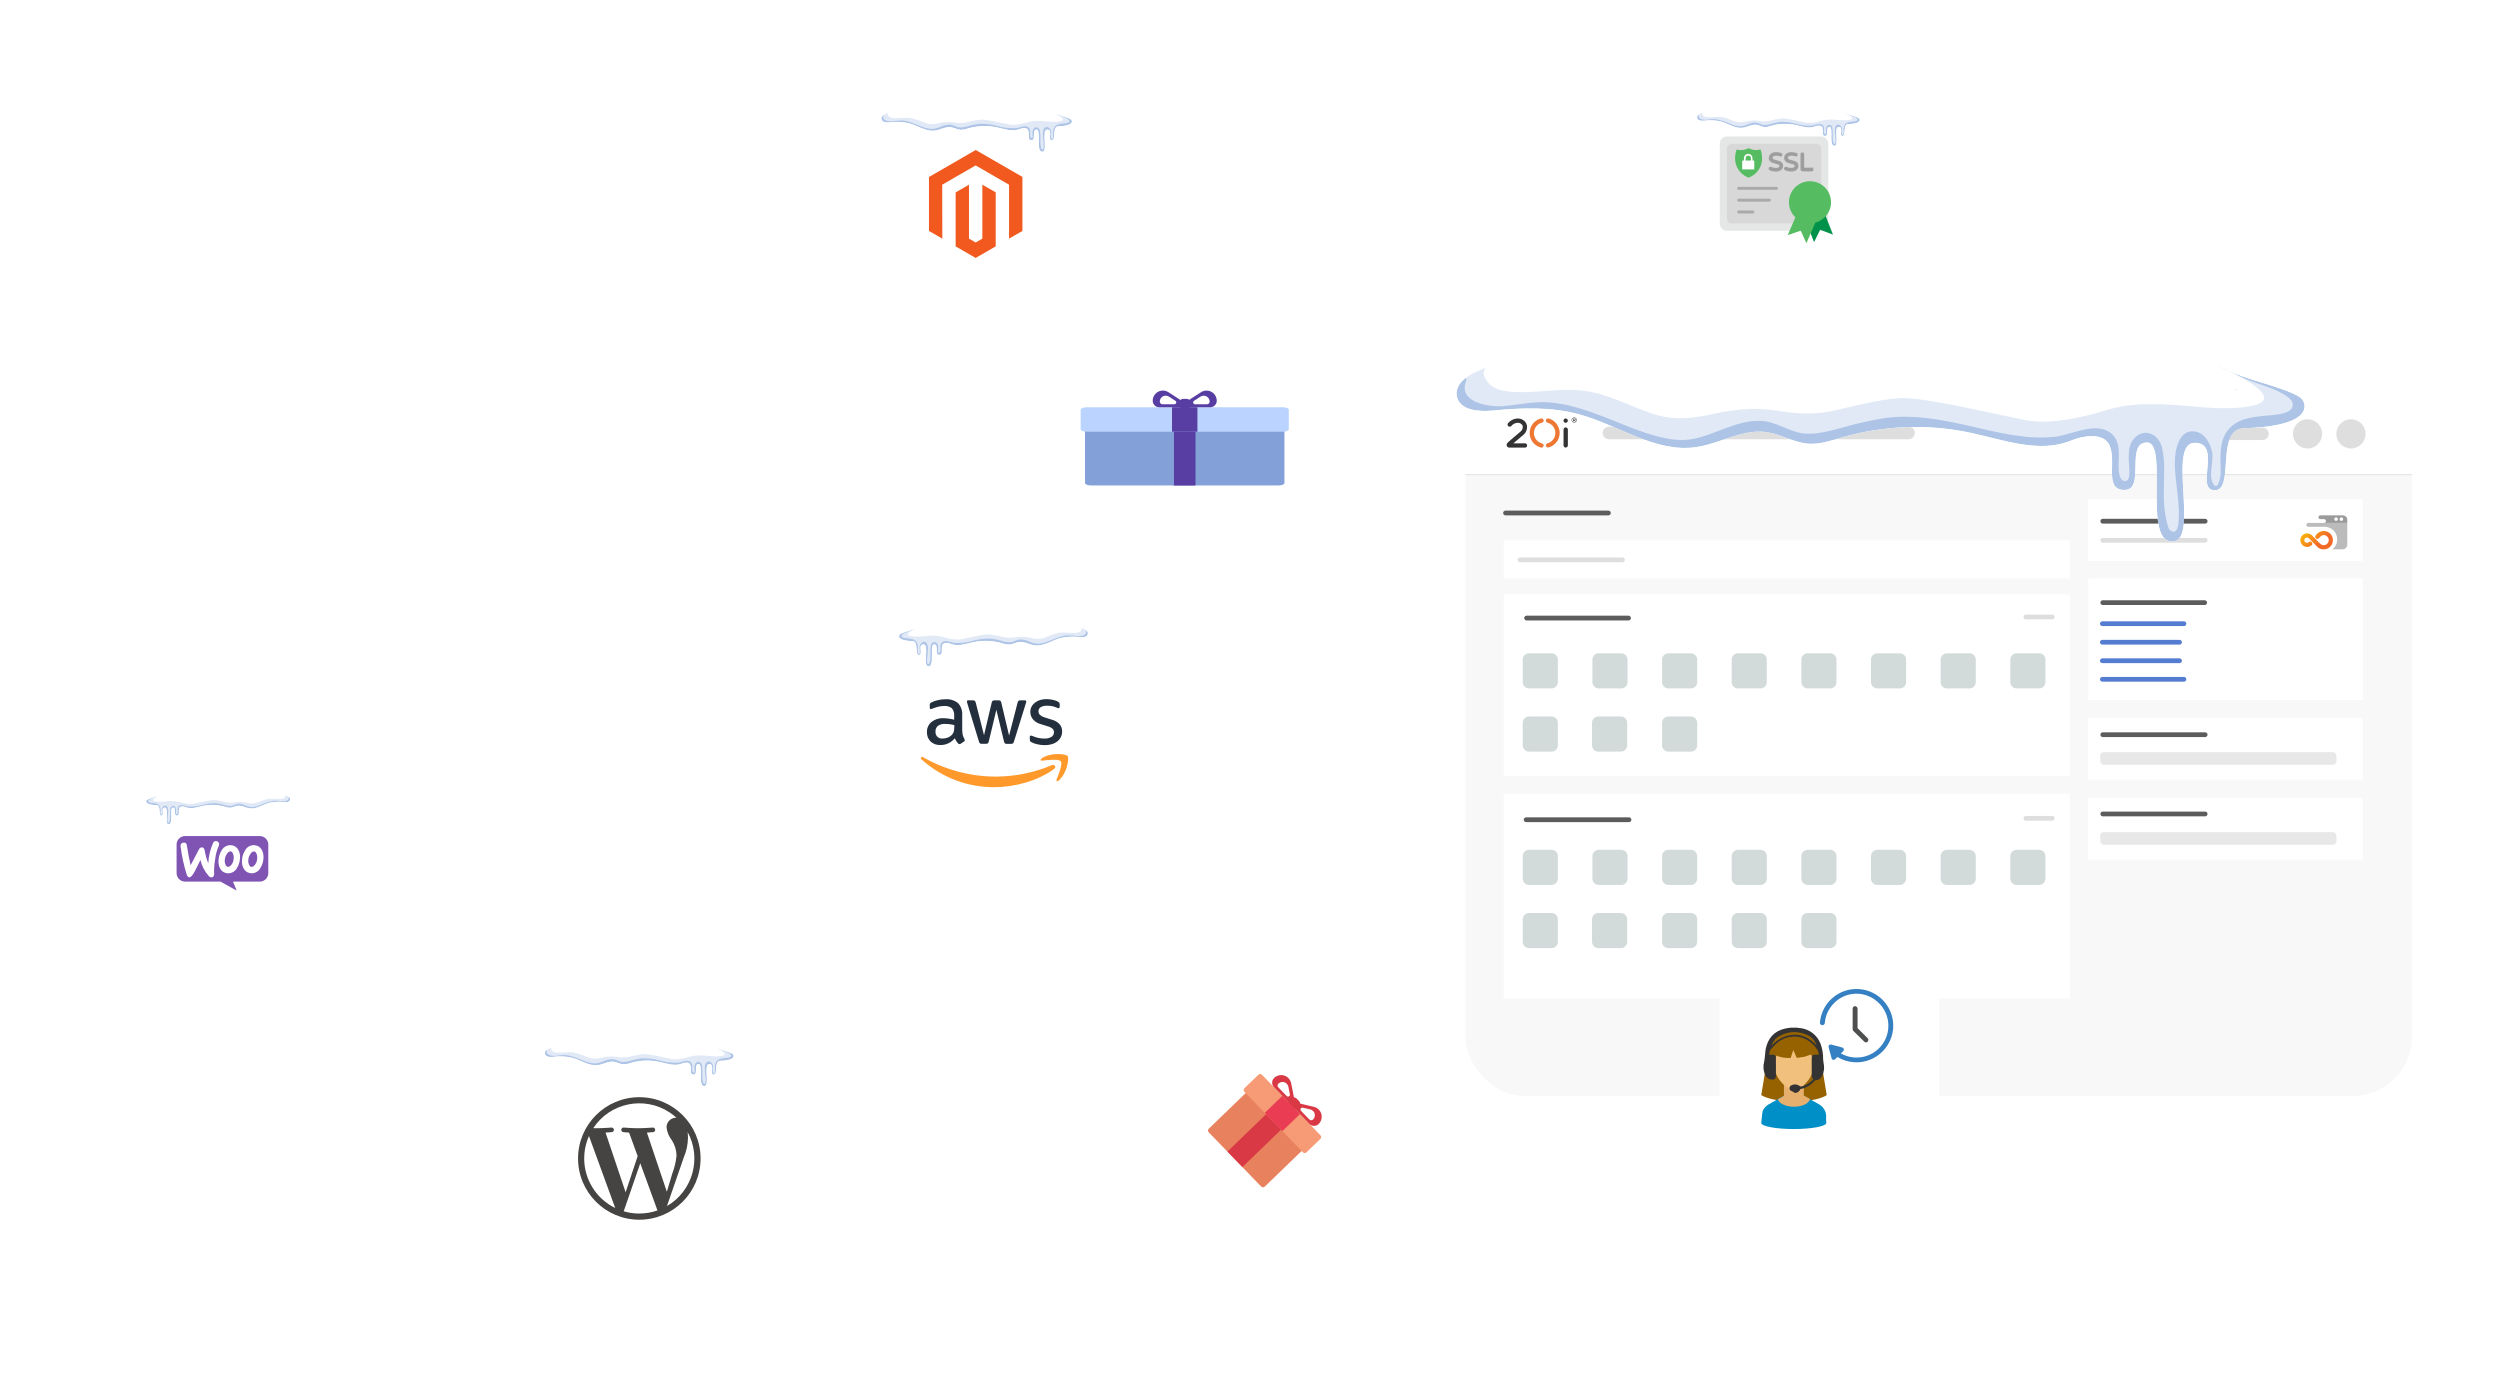 <?xml version="1.0" encoding="UTF-8"?>
<svg id="Layer_2" data-name="Layer 2" xmlns="http://www.w3.org/2000/svg" xmlns:xlink="http://www.w3.org/1999/xlink" viewBox="0 0 839.85 464.05">
  <defs>
    <style>
      .cls-1 {
        stroke: #abaaaa;
        stroke-linecap: round;
        stroke-linejoin: round;
      }

      .cls-1, .cls-2, .cls-3, .cls-4 {
        fill: none;
      }

      .cls-5 {
        clip-path: url(#clippath);
      }

      .cls-2, .cls-6, .cls-7, .cls-8, .cls-9, .cls-10, .cls-11, .cls-12, .cls-13, .cls-14, .cls-15, .cls-16, .cls-17, .cls-18, .cls-19, .cls-20, .cls-21, .cls-22, .cls-23, .cls-24, .cls-25, .cls-26, .cls-27, .cls-28, .cls-29, .cls-30, .cls-31, .cls-32, .cls-33, .cls-34, .cls-35, .cls-36, .cls-37, .cls-38, .cls-39, .cls-40, .cls-41, .cls-42, .cls-43 {
        stroke-width: 0px;
      }

      .cls-6 {
        fill: url(#linear-gradient);
      }

      .cls-3 {
        stroke: #d8d8d8;
        stroke-width: .25px;
      }

      .cls-44 {
        clip-path: url(#clippath-1);
      }

      .cls-45 {
        clip-path: url(#clippath-4);
      }

      .cls-46 {
        clip-path: url(#clippath-3);
      }

      .cls-47 {
        clip-path: url(#clippath-2);
      }

      .cls-48 {
        clip-path: url(#clippath-7);
      }

      .cls-49 {
        clip-path: url(#clippath-8);
      }

      .cls-50 {
        clip-path: url(#clippath-6);
      }

      .cls-51 {
        clip-path: url(#clippath-5);
      }

      .cls-52 {
        clip-path: url(#clippath-9);
      }

      .cls-53 {
        filter: url(#drop-shadow-9);
      }

      .cls-54 {
        filter: url(#drop-shadow-5);
      }

      .cls-55 {
        filter: url(#drop-shadow-7);
      }

      .cls-56 {
        filter: url(#drop-shadow-4);
      }

      .cls-57 {
        filter: url(#drop-shadow-6);
      }

      .cls-58 {
        filter: url(#drop-shadow-8);
      }

      .cls-59 {
        filter: url(#drop-shadow-2);
      }

      .cls-60 {
        filter: url(#drop-shadow-3);
      }

      .cls-61 {
        filter: url(#drop-shadow-1);
      }

      .cls-62 {
        clip-path: url(#clippath-20);
      }

      .cls-63 {
        clip-path: url(#clippath-21);
      }

      .cls-64 {
        clip-path: url(#clippath-24);
      }

      .cls-65 {
        clip-path: url(#clippath-23);
      }

      .cls-66 {
        clip-path: url(#clippath-22);
      }

      .cls-67 {
        clip-path: url(#clippath-25);
      }

      .cls-68 {
        clip-path: url(#clippath-27);
      }

      .cls-69 {
        clip-path: url(#clippath-26);
      }

      .cls-70 {
        clip-path: url(#clippath-14);
      }

      .cls-71 {
        clip-path: url(#clippath-13);
      }

      .cls-72 {
        clip-path: url(#clippath-12);
      }

      .cls-73 {
        clip-path: url(#clippath-10);
      }

      .cls-74 {
        clip-path: url(#clippath-15);
      }

      .cls-75 {
        clip-path: url(#clippath-17);
      }

      .cls-76 {
        clip-path: url(#clippath-16);
      }

      .cls-77 {
        clip-path: url(#clippath-19);
      }

      .cls-78 {
        clip-path: url(#clippath-11);
      }

      .cls-79 {
        clip-path: url(#clippath-18);
      }

      .cls-80 {
        opacity: .15;
      }

      .cls-81 {
        opacity: .3;
      }

      .cls-7 {
        fill: #7f54b3;
        fill-rule: evenodd;
      }

      .cls-8 {
        fill: url(#linear-gradient-2);
      }

      .cls-9 {
        fill: url(#linear-gradient-3);
      }

      .cls-10 {
        fill: #f8f8f8;
      }

      .cls-11 {
        fill: #4d4e4e;
      }

      .cls-12 {
        fill: #547dd2;
      }

      .cls-13 {
        fill: #5c5c5d;
      }

      .cls-14 {
        fill: #3480c3;
      }

      .cls-15 {
        fill: #464442;
      }

      .cls-16 {
        fill: #966200;
      }

      .cls-17 {
        fill: #336ec2;
      }

      .cls-18 {
        fill: #583da3;
      }

      .cls-19 {
        fill: #56bc62;
      }

      .cls-20 {
        fill: #83a1d8;
      }

      .cls-21 {
        fill: #242f3d;
      }

      .cls-22 {
        fill: #dedede;
      }

      .cls-23 {
        fill: #d7d8d7;
      }

      .cls-24 {
        fill: #d83945;
      }

      .cls-25 {
        fill: #dad9d9;
      }

      .cls-26 {
        fill: #bbb;
      }

      .cls-27 {
        fill: #d2dada;
      }

      .cls-28 {
        fill: #9d9d9d;
      }

      .cls-29 {
        fill: #bad3ff;
      }

      .cls-30 {
        fill: #333;
      }

      .cls-31 {
        fill: #9c9b9b;
      }

      .cls-32 {
        fill: #f1591e;
      }

      .cls-33 {
        fill: #fff;
      }

      .cls-34 {
        fill: #e8e8e8;
      }

      .cls-35 {
        fill: #e8815d;
      }

      .cls-36 {
        fill: #f0c07c;
      }

      .cls-37 {
        fill: #e6af6e;
      }

      .cls-38 {
        fill: #ff992b;
      }

      .cls-39 {
        fill: #e5e6e6;
      }

      .cls-40 {
        fill: #ea3d53;
      }

      .cls-41 {
        fill: #f69b76;
      }

      .cls-42 {
        fill: #008fc6;
      }

      .cls-43 {
        fill: #00914b;
      }

      .cls-4 {
        stroke: #9e9e9e;
        stroke-miterlimit: 10;
        stroke-width: .5px;
      }
    </style>
    <filter id="drop-shadow-1" filterUnits="userSpaceOnUse">
      <feOffset dx="0" dy="0"/>
      <feGaussianBlur result="blur" stdDeviation="4"/>
      <feFlood flood-color="#000" flood-opacity=".18"/>
      <feComposite in2="blur" operator="in"/>
      <feComposite in="SourceGraphic"/>
    </filter>
    <clipPath id="clippath">
      <path class="cls-2" d="m228.9,349.16c-2.73.82-5.48,1.97-8.31,1.65-1.63-.18-3.18-.85-4.8-1.1-2.65-.41-5.27.3-7.89,1.02-2.17.71-4.43,1.09-6.71,1.13-2.25-.07-4.42-.81-6.65-1.17-3.29-.28-6.6.17-9.7,1.31-.92.34-2,1.06-1.78,2.02.23,1.04,1.65,1.14,2.7,1.04,2.14-.3,4.31-.2,6.42.28,2.95.8,5.7,2.88,8.73,2.47,1.8-.25,3.49-1.38,5.3-1.13,1.08.15,2.05.79,3.14.87.88,0,1.75-.17,2.57-.48,3.12-.9,6.41-1.01,9.58-.33,2.49.54,5.14,1.55,7.5.58.88-.36,2.31-.6,2.81.22.72,1.18-.42,3.47,1.19,3.47s.04-3.55,1.69-3.55-.39,7.67,1.98,7.39c1.92-.22-.49-7.37,1.59-7.37s-.02,3.55,1.5,3.55.02-4.58,2.18-4.64c4.64-.14,4.68-1.45,4.48-1.95-.16-.29-.42-.51-.74-.61-1.94-.88-4.18-1.12-5.94-2.32-.91-.62-1.64-1.47-2.57-2.06-1.16-.71-2.5-1.06-3.85-1.02-1.5.04-2.99.29-4.42.75"/>
    </clipPath>
    <clipPath id="clippath-1">
      <rect class="cls-2" x="182.62" y="348.45" width="64.49" height="17.27"/>
    </clipPath>
    <clipPath id="clippath-2">
      <rect class="cls-2" x="181.82" y="348.39" width="71.96" height="18.29"/>
    </clipPath>
    <clipPath id="clippath-3">
      <rect class="cls-2" x="241.26" y="353.45" width=".12" height=".12"/>
    </clipPath>
    <filter id="drop-shadow-2" filterUnits="userSpaceOnUse">
      <feOffset dx="0" dy="0"/>
      <feGaussianBlur result="blur-2" stdDeviation="4"/>
      <feFlood flood-color="#000" flood-opacity=".18"/>
      <feComposite in2="blur-2" operator="in"/>
      <feComposite in="SourceGraphic"/>
    </filter>
    <clipPath id="clippath-4">
      <path class="cls-2" d="m319.6,208.16c2.73.82,5.48,1.97,8.31,1.65,1.63-.18,3.18-.85,4.8-1.1,2.65-.41,5.27.3,7.89,1.02,2.17.71,4.43,1.09,6.71,1.13,2.25-.07,4.42-.81,6.65-1.17,3.29-.28,6.6.17,9.7,1.31.92.34,2,1.06,1.78,2.02-.23,1.03-1.65,1.14-2.71,1.04-2.14-.3-4.31-.2-6.42.28-2.95.8-5.7,2.88-8.73,2.47-1.8-.25-3.49-1.38-5.3-1.13-1.08.15-2.05.79-3.14.87-.88,0-1.75-.17-2.57-.48-3.12-.89-6.41-1.01-9.58-.33-2.49.54-5.14,1.55-7.5.58-.88-.36-2.31-.6-2.81.22-.72,1.18.42,3.47-1.19,3.47s-.04-3.55-1.69-3.55.39,7.67-1.98,7.39c-1.91-.22.49-7.37-1.59-7.37s.02,3.55-1.5,3.55-.02-4.58-2.18-4.64c-4.63-.14-4.67-1.46-4.47-1.96.16-.29.42-.51.74-.61,1.94-.88,4.18-1.12,5.94-2.32.91-.62,1.64-1.47,2.57-2.06,1.16-.7,2.49-1.06,3.85-1.02,1.5.04,2.99.29,4.42.75"/>
    </clipPath>
    <clipPath id="clippath-5">
      <rect class="cls-2" x="301.41" y="207.45" width="64.49" height="17.27"/>
    </clipPath>
    <clipPath id="clippath-6">
      <rect class="cls-2" x="294.72" y="207.39" width="71.96" height="18.29"/>
    </clipPath>
    <clipPath id="clippath-7">
      <rect class="cls-2" x="307.13" y="212.45" width=".12" height=".12"/>
    </clipPath>
    <filter id="drop-shadow-3" filterUnits="userSpaceOnUse">
      <feOffset dx="0" dy="0"/>
      <feGaussianBlur result="blur-3" stdDeviation="4"/>
      <feFlood flood-color="#000" flood-opacity=".18"/>
      <feComposite in2="blur-3" operator="in"/>
      <feComposite in="SourceGraphic"/>
    </filter>
    <clipPath id="clippath-8">
      <path class="cls-2" d="m62.51,264.98c2.08.62,4.18,1.5,6.34,1.26,1.25-.14,2.42-.65,3.66-.84,2.04-.17,4.09.1,6.02.78,1.65.54,3.38.83,5.11.86,1.71-.19,3.4-.49,5.06-.89,2.51-.21,5.03.13,7.4,1,.7.26,1.52.81,1.36,1.54-.18.79-1.26.87-2.06.79-1.63-.23-3.29-.15-4.89.21-2.25.61-4.34,2.2-6.65,1.88-1.37-.19-2.66-1.06-4.04-.87-.82.11-1.56.6-2.39.66-.67,0-1.33-.13-1.96-.37-2.38-.68-4.89-.77-7.31-.25-1.9.41-3.91,1.18-5.72.44-.67-.28-1.76-.46-2.14.17-.55.9.32,2.65-.91,2.65s-.03-2.7-1.29-2.7.3,5.84-1.51,5.64c-1.46-.17.38-5.62-1.21-5.62s.01,2.7-1.14,2.7-.01-3.49-1.66-3.54c-3.54-.1-3.57-1.11-3.41-1.49.12-.22.32-.39.56-.47,1.48-.67,3.19-.86,4.53-1.77.69-.47,1.25-1.12,1.96-1.57.88-.54,1.9-.81,2.93-.78,1.14.03,2.28.22,3.37.57"/>
    </clipPath>
    <clipPath id="clippath-9">
      <rect class="cls-2" x="48.64" y="264.44" width="49.15" height="13.16"/>
    </clipPath>
    <clipPath id="clippath-10">
      <rect class="cls-2" x="43.54" y="264.39" width="54.86" height="13.94"/>
    </clipPath>
    <clipPath id="clippath-11">
      <rect class="cls-2" x="53" y="268.25" width=".09" height=".09"/>
    </clipPath>
    <filter id="drop-shadow-4" filterUnits="userSpaceOnUse">
      <feOffset dx="0" dy="0"/>
      <feGaussianBlur result="blur-4" stdDeviation="4"/>
      <feFlood flood-color="#000" flood-opacity=".18"/>
      <feComposite in2="blur-4" operator="in"/>
      <feComposite in="SourceGraphic"/>
    </filter>
    <clipPath id="clippath-12">
      <path class="cls-2" d="m342.4,35.16c-2.75.83-5.53,1.98-8.39,1.66-1.65-.18-3.21-.86-4.85-1.11-2.68-.41-5.32.31-7.97,1.03-2.19.71-4.47,1.1-6.77,1.14-2.27-.07-4.46-.82-6.71-1.18-3.32-.28-6.66.17-9.79,1.32-.93.34-2.01,1.07-1.8,2.04.24,1.05,1.67,1.15,2.73,1.05,2.16-.3,4.35-.2,6.48.28,2.98.81,5.75,2.91,8.81,2.49,1.82-.25,3.53-1.39,5.34-1.14,1.09.15,2.07.8,3.17.88.89,0,1.76-.17,2.59-.49,3.15-.9,6.47-1.02,9.67-.34,2.52.54,5.18,1.56,7.57.59.89-.37,2.33-.6,2.83.22.72,1.19-.42,3.5,1.2,3.5s.04-3.58,1.71-3.58-.39,7.74,2,7.46c1.93-.22-.5-7.44,1.6-7.44s-.02,3.58,1.51,3.58.02-4.62,2.2-4.68c4.68-.14,4.72-1.47,4.52-1.97-.16-.29-.43-.51-.74-.62-1.96-.89-4.22-1.13-6-2.35-.92-.62-1.66-1.48-2.59-2.08-1.17-.71-2.52-1.06-3.88-1.02-1.51.04-3.02.29-4.46.76"/>
    </clipPath>
    <clipPath id="clippath-13">
      <rect class="cls-2" x="295.69" y="34.45" width="65.08" height="17.42"/>
    </clipPath>
    <clipPath id="clippath-14">
      <rect class="cls-2" x="294.89" y="34.39" width="72.62" height="18.46"/>
    </clipPath>
    <clipPath id="clippath-15">
      <rect class="cls-2" x="354.88" y="39.49" width=".12" height=".12"/>
    </clipPath>
    <filter id="drop-shadow-5" filterUnits="userSpaceOnUse">
      <feOffset dx="0" dy="0"/>
      <feGaussianBlur result="blur-5" stdDeviation="4"/>
      <feFlood flood-color="#000" flood-opacity=".18"/>
      <feComposite in2="blur-5" operator="in"/>
      <feComposite in="SourceGraphic"/>
    </filter>
    <clipPath id="clippath-16">
      <path class="cls-2" d="m609.61,35.49c-2.35.7-4.72,1.69-7.16,1.42-1.41-.16-2.74-.73-4.14-.95-2.3-.19-4.62.11-6.8.88-1.87.61-3.81.94-5.77.97-1.93-.21-3.84-.55-5.72-1.01-2.83-.24-5.68.15-8.35,1.12-.8.29-1.72.91-1.53,1.74.2.89,1.42.98,2.33.89,1.84-.25,3.71-.17,5.53.24,2.54.69,4.91,2.48,7.51,2.12,1.55-.21,3.01-1.19,4.56-.97.93.13,1.77.68,2.7.75.76,0,1.5-.15,2.21-.41,2.69-.77,5.52-.87,8.26-.29,2.15.46,4.42,1.34,6.46.5.76-.31,1.99-.52,2.42.19.62,1.01-.36,2.99,1.02,2.99s.03-3.05,1.46-3.05-.34,6.6,1.71,6.36c1.65-.19-.43-6.34,1.37-6.34s-.01,3.05,1.29,3.05.01-3.94,1.88-3.99c3.99-.12,4.03-1.25,3.86-1.68-.14-.25-.36-.44-.63-.53-1.67-.76-3.6-.97-5.12-2-.78-.53-1.42-1.26-2.21-1.77-1-.61-2.15-.91-3.31-.88-1.29.03-2.57.25-3.8.65"/>
    </clipPath>
    <clipPath id="clippath-17">
      <rect class="cls-2" x="569.76" y="34.88" width="55.52" height="14.87"/>
    </clipPath>
    <clipPath id="clippath-18">
      <rect class="cls-2" x="569.07" y="34.83" width="61.96" height="15.75"/>
    </clipPath>
    <clipPath id="clippath-19">
      <rect class="cls-2" x="620.25" y="39.18" width=".1" height=".1"/>
    </clipPath>
    <filter id="drop-shadow-6" filterUnits="userSpaceOnUse">
      <feOffset dx="0" dy="0"/>
      <feGaussianBlur result="blur-6" stdDeviation="4"/>
      <feFlood flood-color="#000" flood-opacity=".18"/>
      <feComposite in2="blur-6" operator="in"/>
      <feComposite in="SourceGraphic"/>
    </filter>
    <filter id="drop-shadow-7" filterUnits="userSpaceOnUse">
      <feOffset dx="0" dy="0"/>
      <feGaussianBlur result="blur-7" stdDeviation="4"/>
      <feFlood flood-color="#000" flood-opacity=".18"/>
      <feComposite in2="blur-7" operator="in"/>
      <feComposite in="SourceGraphic"/>
    </filter>
    <filter id="drop-shadow-8" filterUnits="userSpaceOnUse">
      <feOffset dx="0" dy="0"/>
      <feGaussianBlur result="blur-8" stdDeviation="4"/>
      <feFlood flood-color="#000" flood-opacity=".18"/>
      <feComposite in2="blur-8" operator="in"/>
      <feComposite in="SourceGraphic"/>
    </filter>
    <clipPath id="clippath-20">
      <rect class="cls-2" x="492.3" y="131.72" width="317.93" height="236.43" rx="19.69" ry="19.69"/>
    </clipPath>
    <clipPath id="clippath-21">
      <path class="cls-2" d="m517.76,140.57c-.06,0-.13.01-.19.03-2.68.74-4.26,3.51-3.52,6.2.47,1.71,1.81,3.05,3.52,3.52.05.02.11.04.17.05.39.06.76-.21.82-.61.06-.39-.21-.76-.61-.82-1.91-.52-3.04-2.5-2.51-4.42.34-1.22,1.29-2.18,2.51-2.51h.02c.4-.06.67-.43.61-.82-.05-.35-.36-.62-.71-.62-.03,0-.07,0-.1,0"/>
    </clipPath>
    <linearGradient id="linear-gradient" x1="235.29" y1="-1576.63" x2="235.48" y2="-1576.63" gradientTransform="translate(-846.66 -16737.05) scale(5.69 -10.71)" gradientUnits="userSpaceOnUse">
      <stop offset="0" stop-color="#fbbc02"/>
      <stop offset=".14" stop-color="#f7a712"/>
      <stop offset=".46" stop-color="#f29026"/>
      <stop offset=".75" stop-color="#ee7c33"/>
      <stop offset="1" stop-color="#ed7733"/>
    </linearGradient>
    <clipPath id="clippath-22">
      <path class="cls-2" d="m519.35,141.11c-.1.39.13.78.52.88,0,0,0,0,0,0,1.91.52,3.04,2.5,2.51,4.42-.34,1.22-1.29,2.18-2.51,2.51,0,0-.01,0-.02,0-.38.12-.6.52-.48.9.12.38.51.59.89.48,2.68-.74,4.26-3.52,3.51-6.2-.47-1.71-1.81-3.04-3.51-3.51-.06-.02-.13-.03-.19-.03h-.02c-.33,0-.62.22-.7.54"/>
    </clipPath>
    <linearGradient id="linear-gradient-2" x1="245.82" y1="-1552.41" x2="245.99" y2="-1552.41" gradientTransform="translate(-1043.26 -18762.81) scale(6.25 -12.18)" xlink:href="#linear-gradient"/>
    <clipPath id="clippath-23">
      <path class="cls-2" d="m777.98,179.85c-.25.28-.25.71,0,.99.27.27.71.27.99,0h0c.58-.58.89-1.08,1.65-1.08.93,0,1.69.75,1.7,1.68,0,.93-.75,1.69-1.68,1.7h0c-.46,0-.9-.18-1.22-.51l-2.76-2.78c-.23-.24-.51-.42-.82-.53-.29-.1-.59-.15-.89-.14-1.26.06-2.23,1.14-2.17,2.4.06,1.21,1.05,2.16,2.27,2.17.6,0,1.17-.25,1.59-.67.25-.29.22-.73-.07-.98-.25-.22-.63-.23-.89-.02-.18.18-.42.29-.67.3-.5,0-.91-.4-.91-.9,0-.5.4-.91.9-.91.25,0,.48.1.66.28h0l2.98,3c.54.5,1.26.76,1.99.72,1.71,0,3.1-1.39,3.09-3.11,0-1.71-1.39-3.1-3.11-3.09-1.07.02-2.07.58-2.64,1.49"/>
    </clipPath>
    <linearGradient id="linear-gradient-3" x1="779.28" y1="182.54" x2="773.69" y2="176.67" gradientUnits="userSpaceOnUse">
      <stop offset="0" stop-color="#f26a27"/>
      <stop offset="1" stop-color="#fccb00"/>
    </linearGradient>
    <clipPath id="clippath-24">
      <path class="cls-2" d="m695.28,111.46c-12.25,3.68-24.62,8.83-37.33,7.4-7.34-.82-14.28-3.81-21.57-4.93-11.91-1.82-23.65,1.38-35.44,4.58-9.96,2.7-19.95,5.41-30.12,5.08-10.11-.32-19.86-3.63-29.84-5.25s-33.15.97-43.56,5.87c-4.15,1.51-8.96,4.75-7.99,9.06,1.05,4.65,7.4,5.11,12.15,4.65,9.63-.94,19.5-1.29,28.83,1.25,13.25,3.6,25.59,12.94,39.19,11.07,8.09-1.11,15.69-6.21,23.78-5.08,4.84.67,9.22,3.54,14.09,3.9,3.92.29,7.75-1.07,11.53-2.16,14.01-4.03,28.8-4.54,43.05-1.49,11.2,2.41,23.07,6.96,33.67,2.61,3.97-1.63,10.38-2.69,12.61.98,3.22,5.28-1.89,15.59,5.34,15.59s.16-15.93,7.6-15.93-1.75,34.42,8.9,33.2c8.6-.99-2.22-33.09,7.12-33.09s-.08,15.93,6.74,15.93.08-20.55,9.8-20.83c20.83-.61,21.01-6.53,20.11-8.76-.55-1.36-1.96-2.15-3.3-2.76-8.72-3.97-18.77-5.04-26.69-10.44-4.07-2.78-7.38-6.58-11.53-9.24-5.17-3.32-11.13-4.58-17.28-4.58-6.74.17-13.42,1.3-19.84,3.37"/>
    </clipPath>
    <clipPath id="clippath-25">
      <rect class="cls-2" x="487.42" y="108.27" width="289.58" height="77.54"/>
    </clipPath>
    <clipPath id="clippath-26">
      <rect class="cls-2" x="483.85" y="108.01" width="323.16" height="82.14"/>
    </clipPath>
    <clipPath id="clippath-27">
      <rect class="cls-2" x="750.79" y="130.72" width=".53" height=".55"/>
    </clipPath>
    <filter id="drop-shadow-9" filterUnits="userSpaceOnUse">
      <feOffset dx="0" dy="0"/>
      <feGaussianBlur result="blur-9" stdDeviation="4"/>
      <feFlood flood-color="#000" flood-opacity=".18"/>
      <feComposite in2="blur-9" operator="in"/>
      <feComposite in="SourceGraphic"/>
    </filter>
  </defs>
  <g id="Layer_1-2" data-name="Layer 1">
    <g>
      <g id="Group_45649" data-name="Group 45649" class="cls-61">
        <g id="Group_32357" data-name="Group 32357">
          <rect id="Rectangle_11369-2" data-name="Rectangle 11369-2" class="cls-33" x="177.19" y="352.59" width="73.8" height="73.8" rx="12" ry="12"/>
          <path id="Path_66059" data-name="Path 66059" class="cls-15" d="m214.77,368.59c-11.37,0-20.58,9.21-20.58,20.58s9.21,20.58,20.58,20.58,20.58-9.21,20.58-20.58-9.21-20.58-20.58-20.58h0m-18.51,20.58c0-2.59.54-5.16,1.6-7.53l8.82,24.18c-6.38-3.1-10.42-9.57-10.43-16.65m18.51,18.51c-1.77,0-3.53-.25-5.23-.76l5.56-16.14,5.68,15.58c.04.09.08.17.13.26-1.98.7-4.05,1.05-6.15,1.05m2.55-27.18c1.11-.06,2.12-.17,2.12-.17.42-.04.73-.42.68-.84-.04-.4-.39-.71-.8-.69,0,0-3,.23-4.93.23-1.82,0-4.87-.23-4.87-.23-.42-.02-.78.31-.8.73-.02.41.28.75.69.8,0,0,.95.12,1.94.17l2.89,7.9-4.05,12.14-6.74-20.04c1.11-.06,2.12-.17,2.12-.17.42-.04.73-.42.68-.84-.04-.4-.39-.7-.8-.69,0,0-3,.23-4.93.23-.35,0-.76,0-1.2-.03,5.61-8.54,17.09-10.91,25.63-5.3.82.54,1.6,1.15,2.33,1.81-.08,0-.16-.01-.24-.02-1.76.06-3.14,1.53-3.1,3.29.19,1.59.82,3.09,1.82,4.34.97,1.52,1.5,3.29,1.53,5.1-.19,2.05-.67,4.06-1.41,5.98l-1.84,6.17-6.7-19.89h0Zm6.76,24.67l5.65-16.34c.9-2.1,1.38-4.35,1.41-6.63,0-.64-.04-1.27-.12-1.9,4.81,8.8,1.73,19.83-6.94,24.87"/>
        </g>
        <g id="Group_45540" data-name="Group 45540">
          <g class="cls-5">
            <g id="Group_38336-2" data-name="Group 38336-2">
              <path id="Path_78550-2" data-name="Path 78550-2" class="cls-33" d="m190.49,350.86c-1.93.09-3.84.48-5.66,1.14-.92.34-2,1.06-1.78,2.02.23,1.04,1.64,1.14,2.7,1.04,2.14-.3,4.31-.2,6.42.28,2.95.8,5.7,2.88,8.73,2.47,1.8-.25,3.49-1.38,5.3-1.13,1.08.15,2.05.79,3.14.87.88,0,1.75-.17,2.57-.48,3.12-.9,6.41-1.01,9.59-.33,2.49.54,5.14,1.55,7.5.58.88-.36,2.31-.6,2.81.22.72,1.18-.42,3.47,1.19,3.47s.04-3.55,1.69-3.55-.39,7.67,1.98,7.39c1.92-.22-.49-7.37,1.59-7.37s-.02,3.55,1.5,3.55.02-4.58,2.18-4.64c4.64-.14,4.68-1.45,4.48-1.95-.16-.29-.42-.51-.74-.61-1.94-.88-4.18-1.12-5.94-2.32-.91-.62-1.64-1.47-2.57-2.06-2.4-1.54-5.55-1.09-8.27-.27-2.73.82-5.49,1.96-8.32,1.65-1.63-.18-3.18-.85-4.8-1.1-4.9-.75-9.66,2.31-14.6,2.15-2.25-.07-4.42-.81-6.65-1.17-3.29-.28-6.6.17-9.7,1.31"/>
              <g id="Group_38329-2" data-name="Group 38329-2" class="cls-81">
                <g id="Group_38328-2" data-name="Group 38328-2">
                  <g class="cls-44">
                    <g id="Group_38327-2" data-name="Group 38327-2">
                      <path id="Path_78551-2" data-name="Path 78551-2" class="cls-17" d="m183.14,352.5c-1.26,1.27-.03,2.82,1.33,3.36.95.32,1.96.38,2.94.19,1.31-.24,2.65-.21,3.94.07,2.09.53,3.99,1.59,6.06,2.18.98.31,2,.44,3.02.39,1.02-.15,2.01-.44,2.95-.86.98-.5,2.11-.63,3.17-.37.95.45,1.98.71,3.04.75,2.37-.15,4.58-1.24,6.96-1.24,4.42,0,8.51,2.37,12.97,1.18.38-.13.76-.22,1.16-.27.55-.01.43.32.41.77-.11.87.1,1.76.59,2.49.63.76,1.76.87,2.52.24.15-.12.27-.27.38-.43.25-.68.32-1.41.22-2.13,0-.13.03-1.2-.46-.77.02.18.05.36.08.54.15,1.44-.04,2.89.15,4.33.16,1.21.74,2.96,2.29,2.78,1.71-.2,1.74-2.25,1.64-3.55-.06-.86-.18-1.72-.22-2.58-.03-.37-.03-.74,0-1.11,0-.04.06-.32.06-.32-.25-.35-.21.17-.24.31-.27,1.31-.12,3.92,1.77,3.83,2.18-.1,1.65-2.78,1.83-4.16.23-1.71,2.96-1.01,4.15-1.62.7-.34,1.17-1.02,1.24-1.8-.03-.89-.56-1.68-1.36-2.05-1.11-.59-2.26-1.1-3.45-1.52-1.19-.55-2.24-1.38-3.05-2.41-.65-.79-1.78.34-1.13,1.13,1.27,1.48,2.93,2.57,4.79,3.16.52.18,2.64.83,2.7,1.57.05.71-1.16.78-1.6.82-1.19.12-2.61.15-3.36,1.25-.35.61-.51,1.32-.47,2.02,0,.35.03.7.02,1.05,0,.3-.22,1.5-.61.72-.3-.59.1-1.6-.03-2.27-.07-.69-.52-1.28-1.17-1.53-1.29-.31-1.61,1.34-1.62,2.23-.02,1.46.4,2.93.29,4.38-.02.33-.08,1.16-.63.76-.15-.11-.2-.44-.25-.61-.17-.69-.24-1.41-.22-2.12.08-1.16.03-2.33-.14-3.48-.26-1.01-1.35-1.53-2.13-.61-.31.49-.44,1.07-.36,1.64,0,.35.22,1.49-.26,1.5-.63,0-.49-1.37-.48-1.79.11-.66-.12-1.33-.59-1.8-1.12-.89-2.91.12-4.14.26-2.16.1-4.32-.17-6.39-.79-2.04-.57-4.16-.78-6.27-.62-1.01.15-2.01.37-2.99.65-1.06.38-2.18.55-3.3.51-1.03-.15-1.91-.83-2.97-.92-1.01-.02-2.02.19-2.94.6-1.05.51-2.19.79-3.36.82-1.16-.12-2.29-.4-3.36-.85-2.06-.77-4.05-1.77-6.28-1.96-1.17,0-2.34.09-3.5.28-1.03.08-3.35-.27-2.76-1.86.13-.35-.36-.59-.6-.35"/>
                    </g>
                  </g>
                </g>
              </g>
              <g id="Group_38332-2" data-name="Group 38332-2" class="cls-80">
                <g id="Group_38331-2" data-name="Group 38331-2">
                  <g class="cls-47">
                    <g id="Group_38330-2" data-name="Group 38330-2">
                      <path id="Path_78552-2" data-name="Path 78552-2" class="cls-17" d="m253.55,357.3c-.91-2.39-2.96-2.8-5.19-2.48-.12.02-.24-.07-.26-.19-.11-.52-.28-1.03-.52-1.51-1.2-2.35-3.38-4.06-5.95-4.67-.99-.25-2,.32-2.29,1.3-.25.99.33,2,1.3,2.29.55.23,3,1.4,2.79,2.15s-3.14.75-4.57.61c-3.01-.29-5.19-.41-7.16.2-1.2.37-4.08,1.17-6.14.75-3.69-.75-7.77-1.75-9.41-1.63-1.64.19-3.27.5-4.86.92-1.43.29-2.89.29-4.32,0-1.66-.22-3.35-.12-4.97.3-1.53.43-3.16.36-4.66-.19-1.48-.68-3.02-1.2-4.6-1.57-1.83-.28-3.6.16-5.42.06-.65.02-1.28-.18-1.8-.57-.19-.18-.56-.69-.42-.99.43-.73.18-1.66-.55-2.09-.73-.43-1.66-.18-2.09.55h0c-.87,1.36-.85,3.1.06,4.43,1.06,1.42,2.71,2.27,4.48,2.31,1.74.15,3.53-.42,5.26-.08,1.71.34,3.23,1.26,4.89,1.76,1.79.48,3.68.48,5.47,0,.78-.21,1.58-.34,2.38-.41.97.04,1.93.16,2.87.36,1.91.15,3.83-.06,5.66-.61,1.19-.29,2.4-.46,3.62-.48.02.03.03.07.05.1.53.85,1.63,1.14,2.51.66.7-.26,1.44-.36,2.18-.29h.03c.4.06.8.13,1.2.19.06,0,.11.04.14.08.13.16.28.29.46.38.18.12.38.2.6.23,1.79.28,3.51.9,5.05,1.85.05.03.08.07.1.12.1.28.27.54.48.75.09.09.09.23,0,.32,0,0,0,0-.01.01-.8.76-.84,2.02-.09,2.83.64.68,1.66.83,2.46.36.54-.23,1.09-.43,1.64-.62.08-.03.17,0,.23.05.45.42.94.78,1.48,1.07,3.53,1.9,7.67-.28,10.97-1.73,1.74-.74,3.43-1.59,5.06-2.54,1.59-.95,2.54-2.53,1.84-4.37m-3.58.8s-.01,0-.02,0c.04-.36.16.02.02,0m-3.7,1.82h0l.05-.4c.84-.35,1.71-.63,2.6-.82-.34.19-.68.37-1.02.55-.46.24-.93.47-1.39.7-.07.03-.16.03-.23-.02m3.66-1.1c-.05.04-.06-.08-.05-.22.16,0,.33.02.05.22"/>
                    </g>
                  </g>
                </g>
              </g>
              <g id="Group_38335-2" data-name="Group 38335-2" class="cls-80">
                <g id="Group_38334-2" data-name="Group 38334-2">
                  <g class="cls-46">
                    <g id="Group_38333-2" data-name="Group 38333-2">
                      <path id="Path_78553-2" data-name="Path 78553-2" class="cls-17" d="m241.32,353.57s.06-.03.06-.06c0-.03-.03-.06-.06-.06-.03,0-.06.03-.06.06,0,.03.03.06.06.06"/>
                    </g>
                  </g>
                </g>
              </g>
            </g>
          </g>
        </g>
      </g>
      <g id="Group_45647" data-name="Group 45647" class="cls-59">
        <g id="Group_32383" data-name="Group 32383">
          <rect id="Rectangle_11365-2" data-name="Rectangle 11365-2" class="cls-33" x="297.19" y="211.76" width="73.8" height="73.8" rx="12" ry="12"/>
          <g id="aws">
            <path id="Path_66008" data-name="Path 66008" class="cls-38" d="m354.1,258.33c-5.42,4-13.28,6.12-20.05,6.12-9.04.05-17.77-3.28-24.48-9.34-.51-.46-.05-1.09.56-.72,7.46,4.26,15.91,6.5,24.5,6.5,6.42-.03,12.77-1.33,18.69-3.82.9-.41,1.68.6.79,1.26Zm2.26-2.57c-.69-.89-4.58-.43-6.34-.21-.52.07-.61-.4-.13-.74,3.09-2.17,8.18-1.55,8.77-.82.59.74-.17,5.83-3.06,8.26-.44.38-.87.18-.67-.31.66-1.63,2.12-5.3,1.43-6.18Z"/>
            <path id="Path_66009" data-name="Path 66009" class="cls-21" d="m323.29,245.61c-.01.49.05.99.18,1.46.15.41.32.81.53,1.19.07.11.11.24.12.38-.02.21-.14.39-.31.5l-1.04.69c-.13.09-.27.14-.43.15-.19-.01-.36-.1-.49-.23-.22-.24-.42-.5-.59-.77-.18-.32-.36-.64-.51-.97-1.18,1.46-2.96,2.3-4.84,2.27-1.21.06-2.4-.36-3.29-1.18-.83-.84-1.27-1.98-1.22-3.16-.05-1.3.51-2.55,1.5-3.39,1.14-.9,2.57-1.36,4.02-1.28.58,0,1.17.05,1.74.13.61.08,1.24.21,1.89.36v-1.2c.1-.95-.18-1.89-.77-2.63-.76-.59-1.72-.86-2.68-.76-.6,0-1.2.07-1.78.21-.6.14-1.2.33-1.78.56-.19.08-.38.16-.58.21-.08.03-.17.04-.26.05-.23,0-.35-.16-.35-.51v-.8c-.02-.2.02-.4.12-.58.12-.15.28-.27.46-.35.66-.33,1.36-.58,2.07-.74.84-.22,1.7-.32,2.57-.31,1.55-.13,3.1.34,4.31,1.32.99,1.11,1.48,2.57,1.37,4.05v5.33h.03Zm-6.68,2.5c.58,0,1.15-.11,1.7-.3.6-.21,1.14-.57,1.56-1.05.27-.3.46-.67.56-1.06.11-.47.17-.95.16-1.43v-.69c-.5-.12-1.01-.22-1.52-.28-.51-.07-1.03-.1-1.55-.1-.87-.07-1.74.16-2.45.66-.55.47-.85,1.17-.8,1.89-.05.64.17,1.27.61,1.75.47.44,1.09.66,1.73.61h0Zm13.22,1.78c-.22.02-.44-.04-.63-.17-.17-.18-.29-.4-.35-.64l-3.87-12.73c-.08-.21-.13-.43-.15-.66-.03-.2.11-.38.3-.41.03,0,.06,0,.09,0h1.61c.23-.03.45.03.64.16.17.18.28.4.33.64l2.77,10.9,2.57-10.9c.03-.24.14-.47.31-.64.2-.12.43-.18.66-.16h1.31c.23-.02.47.03.66.16.17.17.28.4.31.64l2.6,11.03,2.85-11.03c.05-.24.17-.46.33-.64.19-.12.42-.18.64-.16h1.53c.2-.03.39.12.41.32,0,.03,0,.06,0,.09,0,.09-.02.18-.03.26-.03.14-.06.28-.12.41l-3.96,12.73c-.05.24-.17.47-.35.64-.19.12-.4.18-.62.17h-1.42c-.23.02-.47-.03-.66-.17-.17-.18-.28-.41-.31-.66l-2.56-10.62-2.54,10.6c-.04.24-.15.47-.31.66-.19.13-.43.19-.66.17h-1.42Zm21.16.44c-.85,0-1.71-.1-2.54-.3-.66-.13-1.3-.36-1.89-.66-.38-.14-.63-.52-.61-.92v-.83c0-.34.13-.51.38-.51.1,0,.2.02.3.05.1.03.25.1.41.17.58.26,1.19.45,1.81.58.64.13,1.3.2,1.96.2.84.05,1.67-.14,2.4-.55.55-.33.87-.93.86-1.56.01-.43-.15-.84-.44-1.15-.48-.41-1.05-.7-1.66-.86l-2.39-.74c-1.03-.26-1.96-.85-2.63-1.68-.53-.68-.82-1.52-.83-2.39-.01-.64.14-1.27.45-1.83.29-.53.7-.99,1.19-1.35.51-.39,1.09-.68,1.71-.86.67-.19,1.37-.29,2.08-.28.37,0,.74.02,1.1.07.38.05.72.12,1.07.18.33.08.64.16.94.26.24.08.47.18.69.3.19.1.36.24.49.41.11.16.16.35.15.54v.77c0,.35-.13.53-.38.53-.22-.03-.43-.09-.62-.2-.99-.44-2.07-.66-3.16-.64-.76-.05-1.52.11-2.19.46-.51.3-.81.87-.77,1.46,0,.44.17.87.49,1.17.53.43,1.15.73,1.81.91l2.34.74c.99.26,1.88.81,2.55,1.58.5.66.77,1.47.76,2.3,0,.66-.14,1.32-.43,1.92-.29.56-.7,1.06-1.2,1.45-.54.42-1.16.74-1.83.92-.76.23-1.56.35-2.36.34h0Z"/>
          </g>
        </g>
        <g id="Group_45541" data-name="Group 45541">
          <g class="cls-45">
            <g id="Group_38336-3" data-name="Group 38336-3">
              <path id="Path_78550-3" data-name="Path 78550-3" class="cls-33" d="m358.01,209.86c1.93.09,3.84.48,5.66,1.14.92.34,2,1.06,1.78,2.02-.23,1.03-1.65,1.14-2.71,1.04-2.14-.3-4.31-.2-6.42.28-2.95.8-5.7,2.88-8.73,2.47-1.8-.25-3.49-1.38-5.3-1.13-1.08.15-2.05.79-3.14.87-.88,0-1.75-.17-2.57-.48-3.12-.9-6.41-1.01-9.59-.33-2.49.54-5.14,1.55-7.5.58-.88-.36-2.31-.6-2.81.22-.72,1.18.42,3.47-1.19,3.47s-.04-3.55-1.69-3.55.39,7.67-1.98,7.39c-1.91-.22.49-7.37-1.59-7.37s.02,3.55-1.5,3.55-.02-4.58-2.18-4.64c-4.63-.14-4.67-1.46-4.47-1.96.16-.29.42-.51.74-.61,1.94-.88,4.18-1.12,5.94-2.32.91-.62,1.64-1.47,2.57-2.06,2.4-1.54,5.54-1.09,8.27-.27,2.73.82,5.48,1.96,8.31,1.65,1.63-.18,3.18-.85,4.8-1.1,4.9-.75,9.66,2.31,14.6,2.15,2.25-.07,4.42-.81,6.65-1.17,3.29-.28,6.6.17,9.7,1.31"/>
              <g id="Group_38329-3" data-name="Group 38329-3" class="cls-81">
                <g id="Group_38328-3" data-name="Group 38328-3">
                  <g class="cls-51">
                    <g id="Group_38327-3" data-name="Group 38327-3">
                      <path id="Path_78551-3" data-name="Path 78551-3" class="cls-17" d="m365.37,211.5c1.26,1.28.03,2.82-1.33,3.36-.95.32-1.96.38-2.94.19-1.31-.24-2.65-.21-3.94.07-2.09.53-3.99,1.59-6.06,2.18-.98.31-2,.44-3.02.39-1.02-.15-2.01-.44-2.95-.86-.98-.5-2.11-.63-3.18-.37-.95.45-1.98.71-3.04.75-2.37-.15-4.57-1.24-6.96-1.24-4.42,0-8.51,2.37-12.97,1.18-.38-.13-.76-.22-1.16-.27-.55-.01-.43.32-.41.77.11.87-.1,1.76-.59,2.49-.63.76-1.76.87-2.52.24-.15-.12-.27-.27-.38-.43-.25-.68-.32-1.41-.22-2.13,0-.13-.03-1.2.46-.77-.02.18-.05.36-.08.54-.15,1.44.04,2.89-.15,4.33-.16,1.21-.73,2.96-2.29,2.78-1.71-.2-1.74-2.25-1.64-3.55.06-.86.18-1.72.23-2.58.03-.37.03-.74,0-1.11,0-.04-.06-.32-.06-.32.25-.35.21.17.24.31.27,1.31.12,3.92-1.77,3.83-2.18-.1-1.65-2.78-1.84-4.16-.23-1.71-2.95-1.01-4.15-1.62-.7-.34-1.17-1.02-1.24-1.8.03-.89.56-1.68,1.36-2.05,1.11-.6,2.26-1.1,3.45-1.52,1.19-.55,2.23-1.38,3.05-2.41.65-.79,1.78.34,1.13,1.13-1.27,1.48-2.93,2.57-4.79,3.16-.52.18-2.64.83-2.7,1.57-.05.71,1.16.78,1.6.82,1.19.12,2.61.15,3.36,1.25.35.61.51,1.32.47,2.02,0,.35-.03.7-.02,1.05,0,.3.22,1.5.61.72.3-.59-.1-1.6.03-2.27.07-.69.52-1.28,1.17-1.53,1.29-.31,1.61,1.34,1.62,2.23.02,1.46-.4,2.93-.29,4.38.02.33.08,1.16.64.76.15-.11.2-.44.25-.61.17-.69.24-1.41.22-2.12-.08-1.16-.03-2.33.14-3.48.26-1.01,1.35-1.53,2.12-.61.31.49.44,1.07.36,1.64,0,.35-.22,1.49.26,1.5.63,0,.49-1.37.48-1.79-.11-.66.12-1.33.59-1.8,1.12-.89,2.91.12,4.14.26,2.16.1,4.32-.17,6.39-.79,2.04-.57,4.16-.78,6.27-.62,1.01.15,2.01.37,2.99.65,1.06.38,2.18.55,3.3.51,1.03-.15,1.91-.83,2.97-.92,1.01-.02,2.02.19,2.94.6,1.05.51,2.19.79,3.36.82,1.16-.12,2.29-.4,3.36-.85,2.06-.77,4.05-1.77,6.28-1.96,1.17,0,2.34.09,3.5.28,1.03.08,3.35-.27,2.75-1.86-.13-.35.36-.59.6-.35"/>
                    </g>
                  </g>
                </g>
              </g>
              <g id="Group_38332-3" data-name="Group 38332-3" class="cls-80">
                <g id="Group_38331-3" data-name="Group 38331-3">
                  <g class="cls-50">
                    <g id="Group_38330-3" data-name="Group 38330-3">
                      <path id="Path_78552-3" data-name="Path 78552-3" class="cls-17" d="m294.96,216.3c.91-2.39,2.97-2.81,5.19-2.48.12.02.24-.07.26-.19.11-.52.28-1.03.52-1.51,1.2-2.35,3.38-4.06,5.95-4.67.99-.25,2,.32,2.29,1.3.25.99-.33,2-1.3,2.29-.55.23-3,1.4-2.79,2.15s3.14.75,4.57.61c3.02-.29,5.19-.41,7.16.2,1.2.37,4.08,1.17,6.14.75,3.68-.75,7.78-1.74,9.41-1.63,1.64.19,3.27.5,4.86.92,1.43.29,2.89.29,4.32,0,1.66-.22,3.35-.12,4.97.3,1.53.43,3.16.36,4.66-.19,1.48-.68,3.02-1.2,4.6-1.57,1.83-.28,3.6.16,5.42.06.65.02,1.28-.18,1.81-.57.19-.18.56-.69.42-.99-.4-.74-.12-1.67.62-2.07.71-.38,1.58-.15,2.01.53.87,1.36.85,3.1-.06,4.43-1.06,1.42-2.71,2.27-4.48,2.31-1.74.15-3.53-.42-5.26-.08-1.71.34-3.23,1.26-4.89,1.76-1.79.48-3.68.48-5.47,0-.78-.21-1.58-.34-2.38-.41-.97.04-1.93.16-2.87.36-1.91.15-3.83-.06-5.66-.61-1.19-.29-2.4-.46-3.62-.48-.02.03-.03.07-.05.1-.53.85-1.63,1.14-2.51.66-.7-.26-1.44-.36-2.18-.29h-.03c-.4.06-.8.13-1.2.19-.06,0-.11.04-.14.08-.13.16-.28.29-.46.38-.18.12-.38.2-.6.23-1.79.28-3.51.91-5.05,1.85-.05.03-.08.07-.1.12-.1.28-.27.54-.48.75-.09.09-.09.23,0,.32,0,0,0,0,.01.01.8.76.84,2.02.09,2.83-.64.68-1.66.83-2.46.36-.54-.23-1.09-.43-1.64-.62-.08-.03-.17,0-.23.05-.45.42-.94.78-1.48,1.07-3.53,1.9-7.67-.28-10.98-1.73-1.74-.74-3.43-1.59-5.06-2.54-1.58-.95-2.53-2.53-1.83-4.37m3.58.8s.01,0,.02,0c-.04-.36-.16.02-.02,0m3.7,1.82h0l-.05-.4c-.84-.35-1.71-.63-2.6-.82.34.19.68.37,1.02.55.46.24.93.47,1.39.7.07.03.16.03.23-.02m-3.66-1.1c.05.04.06-.08.05-.22-.16,0-.33.02-.05.22"/>
                    </g>
                  </g>
                </g>
              </g>
              <g id="Group_38335-3" data-name="Group 38335-3" class="cls-80">
                <g id="Group_38334-3" data-name="Group 38334-3">
                  <g class="cls-48">
                    <g id="Group_38333-3" data-name="Group 38333-3">
                      <path id="Path_78553-3" data-name="Path 78553-3" class="cls-17" d="m307.18,212.57s-.06-.03-.06-.06c0-.03.03-.06.06-.06.03,0,.06.03.06.06,0,.03-.03.06-.06.06"/>
                    </g>
                  </g>
                </g>
              </g>
            </g>
          </g>
        </g>
      </g>
      <g id="Group_45650" data-name="Group 45650" class="cls-60">
        <g id="Group_32415" data-name="Group 32415">
          <g id="Group_32356" data-name="Group 32356">
            <rect id="Rectangle_11368-2" data-name="Rectangle 11368-2" class="cls-33" x="52.3" y="267.61" width="44.83" height="44.83" rx="6" ry="6"/>
          </g>
          <path id="woocommerce" class="cls-7" d="m87.25,280.86h-25.07c-1.58,0-2.86,1.28-2.86,2.86v9.58c0,1.58,1.28,2.87,2.87,2.87h11.88l5.43,3.02-1.23-3.02h8.99c1.58,0,2.87-1.28,2.87-2.87v-9.57c0-1.58-1.28-2.87-2.87-2.87h0Zm-25.6,2.22c-.31,0-.6.14-.79.39-.18.24-.25.55-.2.84.4,3.24,1.1,6.44,2.08,9.56.25.6.54.89.88.87.53-.04,1.16-.77,1.9-2.19l1.81-3.63c.47,1.99,1.43,3.83,2.79,5.36.24.3.61.47.99.47.29-.02.54-.19.67-.45.13-.26.18-.55.15-.83-.05-1.61.07-3.22.35-4.8.17-1.57.58-3.1,1.22-4.55.1-.18.14-.39.13-.6-.02-.28-.16-.55-.39-.72-.22-.19-.51-.28-.79-.25-.36.02-.68.23-.83.55-.98,2.19-1.54,4.53-1.66,6.93-.54-1.39-.94-2.84-1.2-4.31-.14-.74-.48-1.1-1.03-1.06-.43.06-.79.35-.94.76l-2.75,5.25c-.45-1.83-.88-4.06-1.27-6.69,0-.51-.41-.92-.92-.92-.06,0-.12,0-.18.02Zm24.26.91c.86.16,1.6.7,2.01,1.46.42.76.63,1.61.6,2.48.01,1.26-.33,2.49-.98,3.56-.55,1.13-1.7,1.86-2.96,1.89-.23,0-.46-.03-.68-.08-.86-.16-1.6-.7-2.01-1.46-.42-.76-.63-1.62-.6-2.49-.01-1.25.33-2.48.98-3.55.56-1.13,1.7-1.86,2.96-1.89.23,0,.46.03.68.08h0Zm-.53,6.81c.51-.5.85-1.16.96-1.86.06-.31.09-.62.09-.93,0-.39-.08-.78-.23-1.15-.19-.49-.44-.76-.74-.82-.45-.09-.89.16-1.31.78-.32.45-.55.96-.67,1.5-.06.3-.09.61-.09.92,0,.39.08.78.23,1.15.19.49.44.76.74.82.38.04.76-.11,1.02-.4h0Zm-5.35-5.35c-.42-.76-1.16-1.3-2.01-1.46-.22-.05-.45-.07-.68-.07-1.26.03-2.4.76-2.96,1.89-.65,1.07-.99,2.3-.98,3.55-.03.87.18,1.73.6,2.49.42.77,1.16,1.3,2.02,1.46.22.05.45.07.68.08,1.26-.02,2.4-.75,2.96-1.89.65-1.07.99-2.31.98-3.56.03-.87-.18-1.72-.6-2.48h0Zm-1.59,3.49c-.11.71-.45,1.36-.96,1.86-.26.29-.64.44-1.02.4-.3-.06-.55-.33-.74-.82-.15-.36-.22-.75-.23-1.15,0-.31.03-.62.09-.92.12-.54.35-1.05.67-1.5.42-.62.86-.87,1.31-.78.3.06.55.33.74.82.15.36.22.75.23,1.15,0,.31-.03.63-.09.93h0Z"/>
        </g>
        <g id="Group_45542" data-name="Group 45542">
          <g class="cls-49">
            <g id="Group_38336-4" data-name="Group 38336-4">
              <path id="Path_78550-4" data-name="Path 78550-4" class="cls-33" d="m91.79,266.27c1.47.07,2.93.36,4.31.87.7.26,1.52.81,1.36,1.54-.18.79-1.26.87-2.06.79-1.63-.23-3.29-.15-4.89.21-2.25.61-4.34,2.2-6.65,1.88-1.37-.19-2.66-1.05-4.04-.86-.82.11-1.56.6-2.39.66-.67,0-1.33-.13-1.96-.37-2.38-.68-4.89-.77-7.31-.25-1.9.41-3.91,1.18-5.72.44-.67-.28-1.76-.46-2.14.17-.55.9.32,2.65-.91,2.65s-.03-2.7-1.29-2.7.3,5.84-1.51,5.64c-1.46-.17.38-5.62-1.21-5.62s.01,2.7-1.14,2.7-.02-3.49-1.67-3.54c-3.54-.1-3.57-1.11-3.41-1.49.12-.22.32-.39.56-.47,1.48-.67,3.19-.86,4.53-1.77.69-.47,1.25-1.12,1.96-1.57,1.83-1.17,4.22-.83,6.3-.2s4.18,1.5,6.34,1.26c1.25-.14,2.42-.65,3.66-.84,3.73-.57,7.36,1.76,11.13,1.64,1.71-.19,3.4-.49,5.06-.89,2.51-.21,5.03.13,7.4,1"/>
              <g id="Group_38329-4" data-name="Group 38329-4" class="cls-81">
                <g id="Group_38328-4" data-name="Group 38328-4">
                  <g class="cls-52">
                    <g id="Group_38327-4" data-name="Group 38327-4">
                      <path id="Path_78551-4" data-name="Path 78551-4" class="cls-17" d="m97.39,267.53c.96.97.02,2.15-1.01,2.56-.72.24-1.5.29-2.24.15-.99-.18-2.01-.16-3,.06-1.59.4-3.04,1.22-4.62,1.66-.74.23-1.52.33-2.3.29-.78-.12-1.53-.34-2.25-.65-.75-.38-1.61-.48-2.42-.28-.73.34-1.51.54-2.31.57-1.81-.11-3.49-.95-5.31-.95-3.37,0-6.49,1.81-9.88.9-.29-.1-.58-.17-.88-.2-.42-.01-.33.24-.31.59.08.67-.08,1.34-.45,1.9-.48.58-1.34.67-1.92.19-.12-.1-.22-.21-.3-.34-.19-.52-.24-1.07-.17-1.62,0-.1-.02-.92.35-.59-.01.14-.04.27-.06.41-.11,1.1.03,2.2-.11,3.3-.12.92-.56,2.26-1.74,2.12-1.31-.15-1.33-1.71-1.25-2.71.05-.66.14-1.31.17-1.97.02-.28.02-.57,0-.85,0-.03-.05-.24-.04-.25.19-.27.16.13.18.24.2,1,.09,2.99-1.35,2.92-1.66-.08-1.26-2.12-1.4-3.17-.17-1.31-2.25-.77-3.16-1.24-.53-.26-.89-.78-.95-1.37.02-.68.42-1.28,1.04-1.56.85-.45,1.72-.84,2.63-1.16.91-.42,1.7-1.05,2.32-1.84.49-.6,1.35.26.86.86-.97,1.13-2.23,1.96-3.65,2.41-.39.14-2.01.63-2.06,1.2-.04.54.88.59,1.22.63.91.09,1.99.11,2.56.95.27.47.39,1,.35,1.54,0,.27-.02.53-.02.8,0,.23.16,1.15.46.55.22-.45-.07-1.23.02-1.73.05-.53.4-.98.89-1.17.98-.24,1.23,1.02,1.23,1.7.01,1.11-.3,2.23-.22,3.34.02.25.06.89.48.58.12-.09.15-.34.19-.47.13-.53.18-1.07.17-1.62-.06-.89-.03-1.78.11-2.65.2-.77,1.03-1.17,1.62-.47.24.37.34.82.27,1.25,0,.26-.16,1.14.2,1.14.48,0,.37-1.05.37-1.36-.08-.51.09-1.02.45-1.38.86-.68,2.22.09,3.16.2,1.65.08,3.29-.13,4.87-.6,1.55-.43,3.17-.59,4.78-.47.77.12,1.53.28,2.28.49.81.29,1.66.42,2.51.39.79-.12,1.46-.63,2.26-.7.77-.01,1.54.14,2.24.46.8.39,1.67.6,2.56.62.88-.09,1.74-.31,2.56-.65,1.52-.72,3.13-1.22,4.78-1.49.89,0,1.79.07,2.67.21.79.06,2.55-.2,2.1-1.42-.1-.26.28-.45.46-.27"/>
                    </g>
                  </g>
                </g>
              </g>
              <g id="Group_38332-4" data-name="Group 38332-4" class="cls-80">
                <g id="Group_38331-4" data-name="Group 38331-4">
                  <g class="cls-73">
                    <g id="Group_38330-4" data-name="Group 38330-4">
                      <path id="Path_78552-4" data-name="Path 78552-4" class="cls-17" d="m43.72,271.18c.69-1.82,2.26-2.14,3.95-1.89.09.01.18-.05.2-.14.08-.4.22-.79.4-1.15.92-1.79,2.57-3.1,4.53-3.56.75-.19,1.52.25,1.74.99.19.75-.25,1.52-.99,1.75-.42.17-2.29,1.07-2.13,1.64s2.39.57,3.48.47c1.81-.31,3.67-.25,5.46.16,1.5.53,3.1.72,4.68.57,2.81-.57,5.93-1.33,7.18-1.24,1.25.14,2.49.38,3.71.7,1.09.22,2.21.22,3.29,0,1.26-.17,2.55-.09,3.78.23,1.17.32,2.41.27,3.55-.14,1.12-.51,2.3-.92,3.5-1.2,1.38-.05,2.76-.04,4.13.05.5.01.98-.14,1.38-.44.14-.14.42-.52.32-.75-.3-.57-.07-1.27.5-1.57.53-.28,1.19-.1,1.51.4.66,1.03.65,2.36-.05,3.38-.81,1.08-2.07,1.73-3.42,1.77-1.33.11-2.69-.32-4.01-.06s-2.47.96-3.73,1.34c-1.37.36-2.8.36-4.17,0-.59-.16-1.2-.26-1.81-.31-.74.03-1.47.12-2.19.27-1.46.11-2.92-.05-4.32-.47-.9-.22-1.83-.35-2.76-.37-.01.03-.03.05-.04.08-.4.65-1.24.87-1.91.5-.53-.2-1.1-.27-1.66-.22h-.02c-.31.05-.61.1-.92.14-.04,0-.08.03-.11.06-.1.12-.22.22-.35.29-.14.09-.29.16-.45.18-1.37.21-2.68.69-3.85,1.41-.03.02-.06.05-.08.09-.08.21-.2.41-.37.57-.07.07-.07.18,0,.25,0,0,0,0,0,0,.61.58.62,1.55.04,2.16-.48.5-1.24.61-1.84.27-.41-.17-.83-.33-1.25-.47-.06-.02-.13,0-.18.04-.34.32-.72.59-1.13.82-2.69,1.44-5.85-.21-8.37-1.32-1.32-.57-2.61-1.21-3.86-1.94-1.26-.58-1.87-2.03-1.4-3.33m2.73.61s.01,0,.02,0c-.03-.27-.12.01-.02,0m2.82,1.39h0l-.03-.31c-.64-.27-1.3-.48-1.98-.63.26.14.52.28.78.42.35.18.71.36,1.06.53.06.03.12.02.17-.01m-2.79-.83s.04-.06.04-.17c-.12,0-.25.01-.04.17"/>
                    </g>
                  </g>
                </g>
              </g>
              <g id="Group_38335-4" data-name="Group 38335-4" class="cls-80">
                <g id="Group_38334-4" data-name="Group 38334-4">
                  <g class="cls-78">
                    <g id="Group_38333-4" data-name="Group 38333-4">
                      <path id="Path_78553-4" data-name="Path 78553-4" class="cls-17" d="m53.04,268.34s-.05-.02-.05-.05.02-.05.05-.05.05.02.05.05-.02.05-.05.05"/>
                    </g>
                  </g>
                </g>
              </g>
            </g>
          </g>
        </g>
      </g>
      <g id="Group_45648" data-name="Group 45648" class="cls-56">
        <g id="Group_32354" data-name="Group 32354">
          <rect id="Rectangle_11366-2" data-name="Rectangle 11366-2" class="cls-33" x="297.19" y="37.99" width="61" height="61" rx="7" ry="7"/>
          <path id="Path_66056" data-name="Path 66056" class="cls-32" d="m343.47,59.44v18.14l-4.49,2.58v-18.11l-11.22-6.48-11.23,6.48.03,18.12-4.48-2.59v-18.12l15.71-9.07,15.69,9.05Zm-13.46,20.72l-2.24,1.3-2.25-1.29v-18.12l-4.48,2.59v18.12s6.73,3.89,6.73,3.89l6.73-3.89v-18.13l-4.49-2.59v18.12h0Z"/>
        </g>
        <g id="Group_45543" data-name="Group 45543">
          <g class="cls-72">
            <g id="Group_38336-5" data-name="Group 38336-5">
              <path id="Path_78550-5" data-name="Path 78550-5" class="cls-33" d="m303.64,36.88c-1.95.09-3.87.48-5.71,1.15-.93.34-2.01,1.07-1.8,2.04.24,1.04,1.67,1.15,2.74,1.05,2.16-.3,4.35-.2,6.48.28,2.98.81,5.75,2.91,8.81,2.49,1.82-.25,3.53-1.39,5.34-1.14,1.09.15,2.07.8,3.17.88.89,0,1.76-.17,2.59-.48,3.15-.9,6.47-1.02,9.67-.34,2.52.54,5.18,1.56,7.57.59.89-.37,2.33-.6,2.83.22.72,1.19-.42,3.5,1.2,3.5s.04-3.58,1.71-3.58-.39,7.74,2,7.46c1.93-.22-.5-7.44,1.6-7.44s-.02,3.58,1.51,3.58.02-4.62,2.2-4.68c4.68-.14,4.72-1.47,4.52-1.97-.16-.29-.43-.51-.74-.62-1.96-.89-4.22-1.13-6-2.35-.92-.62-1.66-1.48-2.59-2.08-2.42-1.55-5.59-1.1-8.34-.27s-5.53,1.98-8.39,1.66c-1.65-.18-3.21-.86-4.85-1.11-4.94-.76-9.74,2.33-14.73,2.17-2.27-.07-4.46-.82-6.71-1.18-3.32-.28-6.66.17-9.79,1.32"/>
              <g id="Group_38329-5" data-name="Group 38329-5" class="cls-81">
                <g id="Group_38328-5" data-name="Group 38328-5">
                  <g class="cls-71">
                    <g id="Group_38327-5" data-name="Group 38327-5">
                      <path id="Path_78551-5" data-name="Path 78551-5" class="cls-17" d="m296.22,38.54c-1.27,1.29-.03,2.84,1.34,3.39.96.32,1.98.39,2.97.19,1.32-.24,2.67-.21,3.98.08,2.1.54,4.02,1.61,6.11,2.2.98.31,2.02.44,3.05.39,1.03-.15,2.03-.44,2.97-.87.99-.5,2.13-.63,3.21-.37.96.46,2,.71,3.07.75,2.39-.15,4.61-1.26,7.02-1.25,4.46,0,8.59,2.39,13.09,1.2.38-.13.77-.22,1.17-.27.56-.01.43.32.41.77-.11.88.11,1.77.6,2.51.64.77,1.78.87,2.55.24.15-.12.28-.27.38-.43.25-.69.32-1.42.22-2.15,0-.13.03-1.21-.47-.78.02.18.05.36.08.54.15,1.45-.04,2.92.15,4.37.16,1.22.74,2.99,2.31,2.81,1.73-.2,1.76-2.27,1.65-3.59-.06-.87-.18-1.73-.23-2.6-.03-.37-.03-.75,0-1.12,0-.04.06-.32.06-.33-.25-.35-.21.17-.24.31-.27,1.32-.12,3.96,1.79,3.86,2.2-.1,1.66-2.81,1.85-4.2.24-1.73,2.99-1.02,4.19-1.64.71-.34,1.18-1.04,1.25-1.82-.03-.89-.56-1.69-1.38-2.07-1.12-.6-2.28-1.11-3.48-1.53-1.2-.56-2.26-1.4-3.08-2.44-.65-.8-1.79.34-1.14,1.14,1.28,1.49,2.96,2.6,4.84,3.19.52.18,2.67.83,2.72,1.59.05.72-1.17.78-1.61.83-1.2.12-2.63.15-3.39,1.26-.36.62-.52,1.33-.47,2.04,0,.35.03.71.02,1.06,0,.3-.22,1.52-.61.73-.3-.6.1-1.62-.03-2.29-.07-.7-.53-1.29-1.18-1.54-1.3-.31-1.62,1.35-1.63,2.25-.02,1.47.4,2.95.29,4.42-.02.33-.08,1.18-.64.77-.15-.11-.2-.44-.25-.62-.17-.7-.24-1.42-.22-2.14.08-1.17.03-2.35-.15-3.51-.26-1.02-1.36-1.55-2.15-.62-.32.49-.44,1.08-.36,1.65,0,.35.22,1.5-.26,1.51-.64,0-.49-1.38-.49-1.8.11-.67-.12-1.34-.6-1.82-1.13-.9-2.94.12-4.18.27-2.18.1-4.36-.17-6.45-.8-2.06-.57-4.2-.79-6.33-.62-1.02.15-2.03.37-3.02.65-1.07.38-2.2.55-3.33.51-1.04-.16-1.93-.84-3-.93-1.02-.02-2.03.19-2.97.61-1.06.51-2.21.8-3.39.83-1.17-.12-2.32-.41-3.4-.86-2.07-.78-4.09-1.79-6.33-1.97-1.18,0-2.37.09-3.53.28-1.04.08-3.38-.27-2.78-1.88.13-.35-.36-.6-.61-.35"/>
                    </g>
                  </g>
                </g>
              </g>
              <g id="Group_38332-5" data-name="Group 38332-5" class="cls-80">
                <g id="Group_38331-5" data-name="Group 38331-5">
                  <g class="cls-70">
                    <g id="Group_38330-5" data-name="Group 38330-5">
                      <path id="Path_78552-5" data-name="Path 78552-5" class="cls-17" d="m367.28,43.38c-.91-2.41-2.99-2.83-5.24-2.5-.12.02-.24-.07-.26-.19-.11-.53-.29-1.04-.53-1.53-1.21-2.37-3.41-4.1-6-4.71-1-.25-2.02.32-2.31,1.31-.25,1,.33,2.01,1.31,2.31.56.23,3.03,1.42,2.82,2.17s-3.17.76-4.61.62c-3.04-.29-5.23-.41-7.23.21-1.21.37-4.11,1.18-6.2.76-3.72-.76-7.85-1.76-9.5-1.65-1.66.19-3.3.5-4.91.93-1.44.29-2.92.29-4.36,0-1.67-.23-3.38-.12-5.01.3-1.55.43-3.19.36-4.7-.19-1.49-.68-3.04-1.21-4.64-1.58-1.84-.28-3.63.16-5.47.06-.65.02-1.3-.18-1.82-.57-.19-.18-.56-.69-.43-.99.4-.75.12-1.68-.63-2.09-.71-.38-1.59-.15-2.03.53-.88,1.37-.85,3.13.06,4.47,1.07,1.43,2.74,2.29,4.52,2.33,1.76.15,3.56-.43,5.3-.08,1.72.34,3.26,1.27,4.94,1.77,1.81.48,3.71.48,5.52,0,.79-.21,1.59-.35,2.4-.41.98.04,1.95.16,2.9.36,1.93.15,3.86-.06,5.71-.62,1.2-.3,2.42-.46,3.65-.49.02.04.03.07.05.11.53.86,1.64,1.15,2.53.66.7-.26,1.45-.36,2.2-.29h.03c.4.06.81.13,1.21.19.06,0,.11.04.14.08.13.16.29.29.47.39.18.12.38.21.6.24,1.81.28,3.54.91,5.11,1.87.05.03.08.07.1.12.1.28.27.54.49.76.09.09.09.24,0,.33,0,0,0,0-.01.01-.82.76-.86,2.04-.1,2.85.65.69,1.68.84,2.5.36.54-.23,1.1-.44,1.65-.63.08-.03.17,0,.23.05.45.42.95.79,1.49,1.08,3.56,1.91,7.74-.28,11.08-1.75,1.75-.75,3.45-1.61,5.1-2.56,1.61-.95,2.56-2.55,1.85-4.41m-3.61.81s-.01,0-.02,0c.04-.36.16.02.02,0m-3.73,1.84h0l.05-.41c.85-.36,1.72-.63,2.62-.83-.34.19-.69.37-1.03.55-.47.24-.93.47-1.4.7-.07.03-.16.03-.23-.02m3.69-1.11c-.05.04-.06-.08-.05-.22.16,0,.33.02.05.22"/>
                    </g>
                  </g>
                </g>
              </g>
              <g id="Group_38335-5" data-name="Group 38335-5" class="cls-80">
                <g id="Group_38334-5" data-name="Group 38334-5">
                  <g class="cls-74">
                    <g id="Group_38333-5" data-name="Group 38333-5">
                      <path id="Path_78553-5" data-name="Path 78553-5" class="cls-17" d="m354.94,39.62s.06-.03.06-.06-.03-.06-.06-.06-.06.03-.06.06.03.06.06.06"/>
                    </g>
                  </g>
                </g>
              </g>
            </g>
          </g>
        </g>
      </g>
      <g id="Group_45645" data-name="Group 45645" class="cls-54">
        <g id="Group_32361" data-name="Group 32361">
          <rect id="Rectangle_11372-2" data-name="Rectangle 11372-2" class="cls-33" x="570.99" y="37.98" width="51.57" height="51.57" rx="6" ry="6"/>
          <g id="ssl-certificates">
            <path id="Path_66042" data-name="Path 66042" class="cls-39" d="m580.18,45.84h31.59c1.34,0,2.43,1.09,2.43,2.43v26.83c0,1.34-1.09,2.43-2.43,2.43h-31.59c-1.34,0-2.43-1.09-2.43-2.43v-26.83c0-1.34,1.09-2.43,2.43-2.43,0,0,0,0,0,0"/>
            <path id="Path_66043" data-name="Path 66043" class="cls-23" d="m611.83,50.01v23.36c0,.92-.74,1.67-1.66,1.67h-28.37c-.92,0-1.67-.75-1.67-1.67v-23.36c0-.92.75-1.67,1.67-1.67h28.37c.92,0,1.67.75,1.67,1.67"/>
            <path id="Path_66044" data-name="Path 66044" class="cls-43" d="m605.31,70.93l6.36-2.51,4.11,10.41-4.32-1.64-2.04,4.15-4.11-10.42h0Z"/>
            <path id="Path_66045" data-name="Path 66045" class="cls-19" d="m615.12,67.96c0-3.9-3.15-7.07-7.06-7.08s-7.07,3.15-7.08,7.06c0,1.92.78,3.76,2.16,5.09l-2.58,5.95,4.38-1.49,1.9,4.22,3-6.92c3.11-.81,5.27-3.62,5.28-6.83"/>
            <path id="Path_66046" data-name="Path 66046" class="cls-1" d="m584.09,67.24h10.3m-10.3,3.96h4.76"/>
            <path id="Path_66047" data-name="Path 66047" class="cls-28" d="m595.41,53.53c.14.13.31.23.49.29.27.09.54.16.81.22.36.08.72.19,1.07.32.27.1.51.27.7.49.2.26.31.58.29.9,0,.3-.09.6-.27.84-.19.26-.45.46-.75.58-.36.15-.74.22-1.12.21-.68,0-1.36-.13-1.99-.4-.07-.03-.13-.08-.17-.14-.1-.14-.09-.33.03-.45.06-.07.15-.1.25-.1.05,0,.11.01.16.03.52.23,1.08.35,1.65.34.98,0,1.47-.32,1.47-.96,0-.16-.07-.31-.19-.42-.14-.12-.3-.21-.47-.27l-.79-.23c-.37-.09-.74-.21-1.1-.34-.27-.11-.52-.27-.72-.49-.21-.24-.32-.55-.3-.87,0-.31.08-.61.25-.87.18-.27.44-.49.74-.62.37-.16.77-.24,1.18-.23.57,0,1.13.09,1.67.28.15.04.25.18.24.33,0,.09-.03.18-.09.24-.06.07-.15.11-.24.11-.05,0-.09-.01-.13-.03-.43-.15-.89-.23-1.35-.23-.37-.02-.75.07-1.08.25-.26.14-.42.41-.41.7,0,.18.06.36.19.49"/>
            <path id="Path_66048" data-name="Path 66048" class="cls-4" d="m595.41,53.53c.14.13.31.23.49.29.27.09.54.16.81.22.36.08.72.19,1.07.32.27.1.51.27.7.49.2.26.31.58.29.9,0,.3-.09.6-.27.84-.19.26-.45.46-.75.58-.36.15-.74.22-1.12.21-.68,0-1.36-.13-1.99-.4-.07-.03-.13-.08-.17-.14-.1-.14-.09-.33.03-.45.06-.07.15-.1.25-.1.05,0,.11.01.16.03.52.23,1.08.35,1.65.34.98,0,1.47-.32,1.47-.96,0-.16-.07-.31-.19-.42-.14-.12-.3-.21-.47-.27l-.79-.23c-.37-.09-.74-.21-1.1-.34-.27-.11-.52-.27-.72-.49-.21-.24-.32-.55-.3-.87,0-.31.08-.61.25-.87.18-.27.44-.49.74-.62.37-.16.77-.24,1.18-.23.57,0,1.13.09,1.67.28.15.04.25.18.24.33,0,.09-.03.18-.09.24-.06.07-.15.11-.24.11-.05,0-.09-.01-.13-.03-.43-.15-.89-.23-1.35-.23-.37-.02-.75.07-1.08.25-.26.14-.42.41-.41.7,0,.18.06.36.19.49h0Z"/>
            <path id="Path_66049" data-name="Path 66049" class="cls-28" d="m600.57,53.53c.14.13.31.23.49.29.27.09.54.16.81.22.36.08.72.19,1.07.32.27.1.51.27.7.49.2.26.31.58.29.9,0,.3-.09.6-.27.84-.19.26-.45.46-.75.58-.36.15-.74.22-1.12.21-.68,0-1.36-.13-1.99-.4-.07-.03-.13-.08-.17-.14-.1-.14-.09-.33.03-.45.06-.07.15-.11.24-.11.05,0,.11.01.16.03.52.23,1.08.35,1.65.34.98,0,1.46-.32,1.47-.96,0-.16-.07-.31-.19-.42-.14-.12-.29-.21-.47-.26l-.79-.23c-.37-.09-.74-.21-1.1-.34-.27-.11-.52-.27-.72-.49-.21-.24-.32-.55-.3-.87,0-.31.08-.61.25-.87.18-.27.44-.49.74-.62.37-.16.77-.24,1.18-.23.57,0,1.13.09,1.66.28.15.04.25.18.24.33,0,.09-.03.18-.09.24-.06.07-.15.11-.24.11-.05,0-.09-.01-.13-.03-.43-.15-.89-.23-1.35-.23-.37-.02-.75.07-1.08.25-.26.14-.42.41-.41.7,0,.18.06.36.19.49"/>
            <path id="Path_66050" data-name="Path 66050" class="cls-4" d="m600.57,53.53c.14.13.31.23.49.29.27.09.54.16.81.22.36.08.72.19,1.07.32.27.1.51.27.7.49.2.26.31.58.29.9,0,.3-.09.6-.27.84-.19.26-.45.46-.75.58-.36.15-.74.22-1.12.21-.68,0-1.36-.13-1.99-.4-.07-.03-.13-.08-.17-.14-.1-.14-.09-.33.03-.45.06-.07.15-.11.24-.11.05,0,.11.01.16.03.52.23,1.08.35,1.65.34.98,0,1.46-.32,1.47-.96,0-.16-.07-.31-.19-.42-.14-.12-.29-.21-.47-.26l-.79-.23c-.37-.09-.74-.21-1.1-.34-.27-.11-.52-.27-.72-.49-.21-.24-.32-.55-.3-.87,0-.31.08-.61.25-.87.18-.27.44-.49.74-.62.37-.16.77-.24,1.18-.23.57,0,1.13.09,1.66.28.15.04.25.18.24.33,0,.09-.03.18-.09.24-.06.07-.15.11-.24.11-.05,0-.09-.01-.13-.03-.43-.15-.89-.23-1.35-.23-.37-.02-.75.07-1.08.25-.26.14-.42.41-.41.7,0,.18.06.36.19.49h0Z"/>
            <path id="Path_66051" data-name="Path 66051" class="cls-28" d="m608.87,56.67c.07.07.11.17.11.27,0,.1-.04.2-.11.27-.07.07-.17.11-.27.11h-2.97c-.29,0-.53-.24-.53-.53v-4.97c0-.1.04-.2.1-.27.07-.07.17-.11.27-.11.21,0,.38.17.38.39v4.74h2.74c.1,0,.2.04.28.11"/>
            <path id="Path_66052" data-name="Path 66052" class="cls-4" d="m608.87,56.67c.07.07.11.17.11.27,0,.1-.04.2-.11.27-.07.07-.17.11-.27.11h-2.97c-.29,0-.53-.24-.53-.53v-4.97c0-.1.04-.2.1-.27.07-.07.17-.11.27-.11.21,0,.38.17.38.39v4.74h2.74c.1,0,.2.04.28.11Z"/>
            <path id="Path_66053" data-name="Path 66053" class="cls-19" d="m591.41,50.22c.25.58.41,1.19.47,1.82.09.7.1,1.4.02,2.1-.16,1.31-.71,2.54-1.58,3.52-.75.88-1.7,1.55-2.77,1.97-.07.03-.14.03-.22.01-2.19-.82-3.81-2.71-4.3-4.99-.2-.95-.2-1.92-.02-2.88.08-.49.24-.96.37-1.44.01-.04.03-.08.05-.11.32.06.62.14.93.17,1.01.13,2.03-.06,2.92-.55.07-.06.17-.07.25-.03,1.12.63,2.45.78,3.69.43.07-.01.13-.03.2-.04"/>
            <path id="Path_66054" data-name="Path 66054" class="cls-33" d="m589.33,54.04v2.86h-4.05v-2.86c.04-.08.13-.12.22-.11.11,0,.22,0,.34,0v-.75c0-.66.42-1.24,1.05-1.43l.22-.06h.37s.04.02.07.02c.57.09,1.03.52,1.15,1.08.04.22.06.45.05.68,0,.15,0,.3,0,.46h.34c.09-.01.18.03.23.11m-1.11-.12v-.82c-.02-.45-.38-.81-.82-.84-.47-.04-.88.3-.94.77-.03.29-.01.58-.01.87,0,0,.01.01.02.02h1.76Z"/>
            <path id="Path_66055" data-name="Path 66055" class="cls-1" d="m584.09,63.27h12.68"/>
          </g>
        </g>
        <g id="Group_45544" data-name="Group 45544">
          <g class="cls-76">
            <g id="Group_38336-6" data-name="Group 38336-6">
              <path id="Path_78550-6" data-name="Path 78550-6" class="cls-33" d="m576.54,36.95c-1.66.08-3.31.41-4.87.98-.8.29-1.72.91-1.53,1.74.2.89,1.42.98,2.33.89,1.84-.25,3.71-.17,5.53.24,2.54.69,4.91,2.48,7.51,2.12,1.55-.21,3.01-1.19,4.56-.97.93.13,1.77.68,2.7.75.76,0,1.5-.15,2.21-.41,2.69-.77,5.52-.87,8.26-.29,2.15.46,4.42,1.34,6.46.5.76-.31,1.99-.52,2.42.19.62,1.01-.36,2.99,1.02,2.99s.03-3.05,1.46-3.05-.34,6.6,1.71,6.36c1.65-.19-.43-6.34,1.37-6.34s-.01,3.05,1.29,3.05.01-3.94,1.88-3.99c3.99-.12,4.03-1.25,3.86-1.68-.14-.25-.36-.44-.63-.53-1.67-.76-3.6-.97-5.12-2-.78-.53-1.42-1.26-2.21-1.77-2.06-1.32-4.77-.94-7.12-.23-2.35.7-4.72,1.69-7.16,1.42-1.41-.16-2.74-.73-4.14-.95-4.21-.65-8.31,1.99-12.57,1.85-1.93-.21-3.84-.55-5.72-1.01-2.83-.24-5.68.15-8.35,1.13"/>
              <g id="Group_38329-6" data-name="Group 38329-6" class="cls-81">
                <g id="Group_38328-6" data-name="Group 38328-6">
                  <g class="cls-75">
                    <g id="Group_38327-6" data-name="Group 38327-6">
                      <path id="Path_78551-6" data-name="Path 78551-6" class="cls-17" d="m570.21,38.37c-1.08,1.1-.02,2.42,1.15,2.89.82.27,1.69.33,2.54.16,1.12-.2,2.28-.18,3.39.06,1.8.46,3.44,1.37,5.22,1.88.84.27,1.72.38,2.6.33.88-.13,1.73-.38,2.54-.74.85-.43,1.82-.54,2.74-.32.82.39,1.71.61,2.61.64,2.04-.13,3.94-1.07,5.99-1.07,3.8,0,7.33,2.04,11.17,1.02.32-.11.66-.19,1-.23.47-.01.37.27.35.66-.09.75.09,1.51.51,2.14.54.66,1.52.75,2.17.21.13-.11.24-.23.33-.37.21-.59.28-1.21.19-1.83,0-.11.02-1.04-.4-.67.02.16.04.31.07.46.13,1.24-.04,2.49.13,3.73.14,1.04.63,2.55,1.97,2.39,1.47-.17,1.5-1.94,1.41-3.06-.06-.74-.15-1.48-.19-2.22-.03-.32-.03-.64,0-.96,0-.04.05-.27.05-.28-.22-.3-.18.14-.2.27-.23,1.13-.1,3.38,1.52,3.3,1.88-.09,1.42-2.39,1.58-3.58.2-1.47,2.55-.87,3.57-1.4.6-.29,1.01-.88,1.07-1.55-.03-.77-.49-1.45-1.18-1.76-.95-.51-1.95-.95-2.97-1.31-1.02-.48-1.92-1.19-2.62-2.08-.56-.68-1.53.29-.97.97,1.09,1.27,2.52,2.22,4.12,2.72.44.16,2.28.71,2.32,1.35.04.61-1,.67-1.38.71-1.03.11-2.25.13-2.89,1.08-.3.53-.44,1.13-.4,1.74,0,.3.03.6.02.9,0,.26-.19,1.3-.52.62-.26-.51.08-1.38-.03-1.95-.06-.59-.45-1.1-1.01-1.32-1.11-.26-1.38,1.15-1.39,1.93-.01,1.26.34,2.52.25,3.77-.02.28-.07,1-.55.65-.13-.1-.17-.38-.22-.53-.14-.6-.21-1.21-.19-1.83.07-1,.03-2.01-.12-3-.22-.87-1.16-1.32-1.83-.53-.27.42-.38.92-.31,1.41,0,.3.19,1.28-.22,1.29-.54,0-.42-1.18-.42-1.54.09-.57-.1-1.15-.51-1.55-.97-.77-2.51.1-3.56.23-1.86.09-3.72-.14-5.5-.68-1.76-.49-3.58-.67-5.4-.53-.87.13-1.73.32-2.57.56-.91.32-1.87.47-2.84.44-.89-.13-1.65-.72-2.56-.79-.87-.02-1.74.16-2.53.52-.9.44-1.89.68-2.89.7-1-.1-1.97-.35-2.9-.73-1.71-.81-3.53-1.38-5.4-1.68-1.01,0-2.02.08-3.01.24-.89.07-2.88-.23-2.37-1.61.11-.3-.31-.51-.52-.3"/>
                    </g>
                  </g>
                </g>
              </g>
              <g id="Group_38332-6" data-name="Group 38332-6" class="cls-80">
                <g id="Group_38331-6" data-name="Group 38331-6">
                  <g class="cls-79">
                    <g id="Group_38330-6" data-name="Group 38330-6">
                      <path id="Path_78552-6" data-name="Path 78552-6" class="cls-17" d="m630.83,42.5c-.78-2.06-2.55-2.41-4.47-2.14-.11.01-.2-.06-.22-.16-.09-.45-.24-.89-.45-1.3-1.04-2.03-2.91-3.5-5.12-4.02-.85-.22-1.72.28-1.97,1.12-.21.85.28,1.72,1.12,1.97.48.2,2.58,1.21,2.41,1.86s-2.7.65-3.94.53c-2.6-.25-4.47-.35-6.17.18-1.69.6-3.5.82-5.29.65-3.17-.64-6.69-1.51-8.1-1.41-1.41.16-2.81.43-4.19.8-1.23.25-2.49.25-3.72,0-1.43-.19-2.88-.1-4.28.26-1.32.37-2.72.31-4.01-.16-1.27-.58-2.6-1.04-3.96-1.36-1.57-.24-3.1.14-4.67.05-.56.01-1.11-.16-1.56-.49-.16-.16-.48-.59-.37-.85.34-.64.09-1.44-.55-1.78-.6-.32-1.34-.12-1.71.45-.75,1.17-.73,2.67.05,3.82.91,1.22,2.34,1.96,3.86,1.99,1.5.13,3.04-.36,4.53-.07,1.47.29,2.78,1.09,4.21,1.51,1.54.41,3.17.41,4.71,0,.67-.18,1.36-.3,2.05-.35.83.03,1.66.14,2.47.31,1.64.13,3.3-.05,4.88-.53,1.02-.25,2.07-.39,3.12-.42.01.03.03.06.05.09.45.73,1.4.98,2.16.57.6-.22,1.24-.31,1.88-.25h.03c.35.06.69.11,1.04.16.05,0,.09.03.12.07.11.13.25.25.4.33.15.11.33.17.51.2,1.54.24,3.02.78,4.35,1.59.04.02.07.06.08.1.09.24.23.46.42.64.08.08.08.2,0,.28,0,0,0,0,0,0-.69.65-.73,1.74-.07,2.43.55.58,1.43.71,2.12.31.46-.2.94-.37,1.41-.53.07-.02.15,0,.2.04.38.36.81.67,1.28.92,3.04,1.63,6.61-.24,9.45-1.49,1.5-.64,2.95-1.37,4.36-2.19,1.42-.65,2.11-2.29,1.58-3.76m-3.08.69s-.01,0-.02,0c.03-.31.14.01.02,0m-3.19,1.57h0l.04-.35c.72-.3,1.47-.54,2.24-.71-.29.16-.58.32-.88.47-.4.21-.8.41-1.2.6-.06.03-.14.02-.19-.01m3.15-.94s-.05-.07-.04-.19c.14,0,.28.02.04.19"/>
                    </g>
                  </g>
                </g>
              </g>
              <g id="Group_38335-6" data-name="Group 38335-6" class="cls-80">
                <g id="Group_38334-6" data-name="Group 38334-6">
                  <g class="cls-77">
                    <g id="Group_38333-6" data-name="Group 38333-6">
                      <path id="Path_78553-6" data-name="Path 78553-6" class="cls-17" d="m620.3,39.29s.04-.04.04-.06c0-.02-.02-.03-.04-.04-.03,0-.04.04-.04.06,0,.02.02.03.04.04"/>
                    </g>
                  </g>
                </g>
              </g>
            </g>
          </g>
        </g>
      </g>
      <g id="Group_45582" data-name="Group 45582" class="cls-57">
        <path id="Path_85309" data-name="Path 85309" class="cls-35" d="m423.69,398.62l-17.64-18.25c-.32-.33-.31-.86.02-1.18l13.92-13.45c.33-.32.86-.31,1.18.02l17.64,18.25c.32.33.31.86-.02,1.18l-13.92,13.45c-.33.32-.86.31-1.17-.02Z"/>
        <path id="Path_85310" data-name="Path 85310" class="cls-41" d="m437.7,387.11l-19.67-20.35c-.32-.33-.31-.86.02-1.18l4.71-4.55c.33-.32.86-.31,1.18.02l19.67,20.35c.32.33.31.86-.02,1.18l-4.71,4.55c-.33.32-.86.31-1.18-.02Z"/>
        <path id="Path_85311" data-name="Path 85311" class="cls-24" d="m433.9,372.22l-.72-.74c-.59-.62-.58-1.6.04-2.19l.23-.22c.62-.59,1.6-.58,2.19.04l.72.74c.59.62.58,1.6-.04,2.19l-.23.22c-.61.59-1.59.58-2.19-.03h0Z"/>
        <rect id="Rectangle_15432" data-name="Rectangle 15432" class="cls-24" x="412.33" y="379.58" width="18.07" height="7.24" transform="translate(-147.93 400.53) rotate(-44.03)"/>
        <rect id="Rectangle_15433" data-name="Rectangle 15433" class="cls-40" x="426.7" y="369.81" width="8.21" height="8.53" transform="translate(-138.93 404.53) rotate(-44.03)"/>
        <path id="Path_85312" data-name="Path 85312" class="cls-24" d="m434.82,369.31l-1.06-5.39c-.37-1.86-2.17-3.06-4.02-2.69-.65.13-1.24.44-1.71.9h0c-.87.84-.89,2.23-.05,3.1l5.01,5.18c.35.36.92.37,1.29.02l.3-.29c.22-.22.31-.53.26-.83Zm-2.61-1.15l-2.77-2.87c-.34-.35-.33-.9.02-1.24h0c.79-.77,2.06-.76,2.83.04.27.28.46.63.53,1.02l.5,2.53c.06.28-.08.57-.34.69-.26.11-.57.05-.76-.16Z"/>
        <path id="Path_85313" data-name="Path 85313" class="cls-24" d="m435.19,370.79l-.3.29c-.36.35-.37.92-.02,1.29l5.01,5.19c.84.87,2.23.89,3.1.05h0c1.36-1.32,1.39-3.48.08-4.84-.46-.47-1.04-.8-1.68-.95l-5.35-1.25c-.3-.07-.62.02-.84.23Zm1.76,1.65c.14-.25.42-.38.7-.32l2.51.58c1.08.25,1.75,1.33,1.5,2.41-.09.37-.28.72-.56.98h0c-.35.34-.9.33-1.24-.02h0s-2.77-2.87-2.77-2.87c-.21-.2-.26-.51-.14-.76h0Z"/>
      </g>
      <g id="Group_45583" data-name="Group 45583" class="cls-55">
        <path id="Path_85309-2" data-name="Path 85309-2" class="cls-20" d="m429.44,163.09h-62.88c-1.14,0-2.06-.37-2.06-.83v-19.36c0-.46.92-.83,2.06-.83h62.88c1.14,0,2.06.37,2.06.83v19.36c0,.46-.92.83-2.06.83Z"/>
        <path id="Path_85310-2" data-name="Path 85310-2" class="cls-29" d="m431.02,145.03h-66.04c-1.07,0-1.94-.37-1.94-.83v-6.55c0-.46.87-.83,1.94-.83h66.04c1.07,0,1.94.37,1.94.83v6.55c0,.46-.87.83-1.94.83Z"/>
        <path id="Path_85311-2" data-name="Path 85311-2" class="cls-18" d="m398.59,137.41h-1.03c-.86,0-1.55-.69-1.55-1.55v-.32c0-.86.69-1.55,1.55-1.55h1.03c.86,0,1.55.69,1.55,1.55v.32c0,.85-.69,1.55-1.55,1.55h0Z"/>
        <rect id="Rectangle_15432-2" data-name="Rectangle 15432-2" class="cls-18" x="394.38" y="145.03" width="7.24" height="18.07"/>
        <rect id="Rectangle_15433-2" data-name="Rectangle 15433-2" class="cls-18" x="393.73" y="136.81" width="8.53" height="8.22"/>
        <path id="Path_85312-2" data-name="Path 85312-2" class="cls-18" d="m397.13,134.73l-4.61-2.98c-1.59-1.03-3.71-.57-4.73,1.02-.36.55-.55,1.2-.55,1.86h0c0,1.21.98,2.19,2.19,2.19h7.21c.5,0,.91-.41.91-.91v-.42c0-.31-.16-.59-.42-.76Zm-2.64,1.08h-3.99c-.48,0-.88-.39-.88-.88h0c0-1.11.89-2.01,1.99-2.01.39,0,.77.11,1.1.33l2.16,1.4c.24.15.35.45.26.73-.1.27-.36.44-.64.43Z"/>
        <path id="Path_85313-2" data-name="Path 85313-2" class="cls-18" d="m398.45,135.49v.42c0,.5.41.91.91.91h7.21c1.21,0,2.19-.98,2.19-2.19h0c0-1.89-1.54-3.42-3.43-3.42-.66,0-1.3.19-1.86.55l-4.62,2.97c-.26.17-.41.46-.41.76Zm2.41-.11c-.09-.27.02-.57.26-.73l2.16-1.4c.93-.6,2.17-.33,2.77.6.21.32.32.7.32,1.08h0c0,.48-.39.88-.88.88h-3.99c-.29.01-.55-.16-.65-.43h0Z"/>
      </g>
      <g class="cls-58">
        <g class="cls-62">
          <g id="Group_31823" data-name="Group 31823">
            <rect id="Rectangle_10788-2" data-name="Rectangle 10788-2" class="cls-33" x="493.19" y="131.72" width="317" height="209" rx="20" ry="20"/>
            <g id="Group_31821" data-name="Group 31821">
              <g id="Group_31808" data-name="Group 31808">
                <g id="Group_31807" data-name="Group 31807">
                  <path id="Path_64654" data-name="Path 64654" class="cls-33" d="m502.86,131.02h296.63c5.93,0,10.74,4.81,10.74,10.74h0v140.6c0,5.93-4.81,10.74-10.74,10.74h-296.64c-5.93,0-10.73-4.81-10.73-10.74,0,0,0,0,0,0v-140.61c0-5.93,4.81-10.74,10.74-10.74Z"/>
                  <path id="Path_64655" data-name="Path 64655" class="cls-30" d="m512.28,150.36h-5.39c-.35-.05-.63-.31-.73-.64-.07-.45.12-.89.48-1.16l.39-.35c.16-.14.32-.3.49-.43l2.4-2.05.36-.3c.24-.19.48-.39.7-.6.38-.37.59-.89.58-1.42,0-.36-.17-.7-.44-.93-.41-.34-.94-.5-1.46-.44-.75.09-1.45.46-1.93,1.05-.25.31-.71.35-1.02.1-.31-.25-.35-.71-.1-1.02.73-.88,1.77-1.44,2.91-1.57.91-.1,1.82.18,2.52.77.58.49.93,1.21.96,1.98.03.94-.32,1.84-.98,2.51-.26.25-.53.49-.81.71l-.34.27-2.4,2.04-.06.05h3.86c.4-.02.74.29.76.69.02.4-.29.74-.69.76-.02,0-.03,0-.05,0h-.03Z"/>
                  <path id="Path_64656" data-name="Path 64656" class="cls-30" d="m525.97,140.58c.4,0,.73.33.73.73s-.33.73-.73.73c-.4,0-.73-.33-.73-.73,0-.4.33-.73.73-.73h0"/>
                </g>
              </g>
              <g id="Group_31810" data-name="Group 31810">
                <g class="cls-63">
                  <g id="Group_31809" data-name="Group 31809">
                    <path id="Path_64658" data-name="Path 64658" class="cls-6" d="m513.12,150.4l.19-10.27,5.5.44-.19,10.27-5.5-.44Z"/>
                  </g>
                </g>
              </g>
              <g id="Group_31812" data-name="Group 31812">
                <g class="cls-66">
                  <g id="Group_31811" data-name="Group 31811">
                    <path id="Path_64660" data-name="Path 64660" class="cls-8" d="m519.31,151.59l-.55-10.91,5.7-1.27.55,10.91-5.7,1.27Z"/>
                  </g>
                </g>
              </g>
              <g id="Group_31814" data-name="Group 31814">
                <g id="Group_31813" data-name="Group 31813">
                  <path id="Path_64662" data-name="Path 64662" class="cls-30" d="m525.98,150.36c-.4,0-.72-.32-.72-.72h0v-5.32c0-.4.31-.73.71-.74.4,0,.73.31.74.71h0v5.34c0,.4-.32.72-.72.72h0Zm3.72-9.24c0,.48-.39.87-.87.87-.48,0-.87-.39-.87-.87,0-.47.37-.87.85-.87,0,0,0,0,0,0h.03c.47-.01.86.36.87.83v.04h0Zm-.14,0c.01-.39-.29-.72-.69-.73,0,0,0,0,0,0h-.04c-.4,0-.73.31-.73.71v.03c0,.4.33.73.73.73.4,0,.73-.33.73-.73h0Zm-.47.16l.22.33h-.21l-.19-.3h-.22v.3h-.21v-.97h.41c.26,0,.41.13.41.34,0,.13-.07.26-.2.3h0Zm-.23-.13c.14,0,.22-.06.22-.17s-.08-.17-.22-.17h-.19v.34h.19Z"/>
                  <path id="Path_64663" data-name="Path 64663" class="cls-22" d="m540.49,143.36h25.24c1.16,0,2.1.94,2.1,2.1s-.94,2.1-2.1,2.1h-25.24c-1.16,0-2.1-.94-2.1-2.1s.94-2.1,2.1-2.1"/>
                  <path id="Path_64664" data-name="Path 64664" class="cls-22" d="m578.34,143.36h25.24c1.16,0,2.1.94,2.1,2.1s-.94,2.1-2.1,2.1h-25.24c-1.16,0-2.1-.94-2.1-2.1s.94-2.1,2.1-2.1"/>
                  <path id="Path_64665" data-name="Path 64665" class="cls-10" d="m492.11,159.35h318.11v245c0,2.9-1.25,5.25-2.8,5.25h-312.52c-1.55,0-2.8-2.35-2.8-5.25v-245Z"/>
                  <line id="Line_466" data-name="Line 466" class="cls-3" x1="492.11" y1="159.49" x2="810.23" y2="159.49"/>
                  <path id="Path_64666" data-name="Path 64666" class="cls-22" d="m615.92,143.36h25.24c1.16,0,2.1.94,2.1,2.1s-.94,2.1-2.1,2.1h-25.24c-1.16,0-2.1-.94-2.1-2.1s.94-2.1,2.1-2.1h0"/>
                  <path id="Path_64667" data-name="Path 64667" class="cls-22" d="m775.2,140.84c2.71,0,4.91,2.2,4.91,4.91s-2.2,4.91-4.91,4.91c-2.71,0-4.91-2.2-4.91-4.91,0-2.71,2.2-4.91,4.91-4.91h0"/>
                  <path id="Path_64668" data-name="Path 64668" class="cls-22" d="m789.78,140.84c2.71,0,4.91,2.2,4.91,4.91s-2.2,4.91-4.91,4.91c-2.71,0-4.91-2.2-4.91-4.91,0-2.71,2.2-4.91,4.91-4.91"/>
                  <path id="Path_64669" data-name="Path 64669" class="cls-22" d="m734.82,143.64h25.24c1.16,0,2.1.94,2.1,2.1s-.94,2.1-2.1,2.1h-25.24c-1.16,0-2.1-.94-2.1-2.1s.94-2.1,2.1-2.1"/>
                  <rect id="Rectangle_10780" data-name="Rectangle 10780" class="cls-33" x="505.17" y="199.65" width="190.16" height="61.09"/>
                  <rect id="Rectangle_10781" data-name="Rectangle 10781" class="cls-33" x="505.17" y="266.65" width="190.16" height="68.83"/>
                  <rect id="Rectangle_10782" data-name="Rectangle 10782" class="cls-33" x="505.17" y="181.51" width="190.16" height="12.8"/>
                  <rect id="Rectangle_10783" data-name="Rectangle 10783" class="cls-33" x="701.49" y="167.7" width="92.25" height="20.79"/>
                  <rect id="Rectangle_10784" data-name="Rectangle 10784" class="cls-33" x="701.49" y="241.15" width="92.25" height="20.79"/>
                  <rect id="Rectangle_10785" data-name="Rectangle 10785" class="cls-33" x="701.54" y="194.3" width="92.25" height="40.85"/>
                  <path id="Path_64670" data-name="Path 64670" class="cls-12" d="m706.35,208.73h27.24c.44-.04.83.28.88.72.04.44-.28.83-.72.88-.05,0-.11,0-.16,0h-27.24c-.44.04-.83-.28-.88-.72-.04-.44.28-.83.72-.88.05,0,.11,0,.16,0"/>
                  <path id="Path_64671" data-name="Path 64671" class="cls-12" d="m706.35,227.4h27.24c.44-.04.83.28.88.72.04.44-.28.83-.72.88-.05,0-.11,0-.16,0h-27.24c-.44.04-.83-.28-.88-.72-.04-.44.28-.83.72-.88.05,0,.11,0,.16,0"/>
                  <path id="Path_64672" data-name="Path 64672" class="cls-22" d="m680.51,206.46h9c.44.04.76.44.72.88-.04.38-.34.68-.72.72h-9c-.44-.04-.76-.44-.72-.88.04-.38.34-.68.72-.72"/>
                  <path id="Path_64673" data-name="Path 64673" class="cls-22" d="m510.74,187.28h34.39c.44.04.76.44.72.88-.04.38-.34.68-.72.72h-34.39c-.44.04-.83-.28-.88-.72s.28-.83.72-.88c.05,0,.11,0,.16,0"/>
                  <path id="Path_64674" data-name="Path 64674" class="cls-22" d="m706.33,180.71h34.39c.44-.04.83.28.88.72s-.28.83-.72.88c-.05,0-.11,0-.16,0h-34.39c-.44-.04-.76-.44-.72-.88.04-.38.34-.68.72-.72"/>
                  <path id="Path_64675" data-name="Path 64675" class="cls-13" d="m706.33,174.29h34.39c.44-.04.83.28.88.72s-.28.83-.72.88c-.05,0-.11,0-.16,0h-34.39c-.44-.04-.76-.44-.72-.88.04-.38.34-.68.72-.72"/>
                  <path id="Path_64676" data-name="Path 64676" class="cls-13" d="m706.33,201.65h34.39c.44.04.76.43.72.87-.04.38-.34.69-.72.72h-34.39c-.44-.04-.76-.43-.72-.87.04-.38.34-.69.72-.72"/>
                  <path id="Path_64677" data-name="Path 64677" class="cls-13" d="m706.33,246.01h34.39c.44-.04.83.28.88.72.04.44-.28.83-.72.88-.05,0-.11,0-.16,0h-34.39c-.44-.04-.76-.44-.72-.88.04-.38.34-.68.72-.72"/>
                  <path id="Path_64678" data-name="Path 64678" class="cls-13" d="m512.77,206.83h34.39c.44.04.76.44.72.88-.04.38-.34.68-.72.72h-34.39c-.44-.04-.76-.44-.72-.88.04-.38.34-.68.72-.72"/>
                  <path id="Path_64679" data-name="Path 64679" class="cls-13" d="m505.85,171.54h34.39c.44-.04.83.28.88.72.04.44-.28.83-.72.88-.05,0-.11,0-.16,0h-34.39c-.44.04-.83-.28-.88-.72s.28-.83.72-.88c.05,0,.11,0,.16,0"/>
                  <path id="Path_64680" data-name="Path 64680" class="cls-13" d="m512.77,274.58h34.39c.44-.04.83.28.88.72.04.44-.28.83-.72.88-.05,0-.11,0-.16,0h-34.39c-.44.04-.83-.28-.88-.72-.04-.44.28-.83.72-.88.05,0,.11,0,.16,0"/>
                  <path id="Path_64681" data-name="Path 64681" class="cls-12" d="m706.35,214.95h25.76c.44-.04.83.28.88.72.04.44-.28.83-.72.88-.05,0-.11,0-.16,0h-25.76c-.44.04-.83-.28-.88-.72-.04-.44.28-.83.72-.88.05,0,.11,0,.16,0"/>
                  <path id="Path_64682" data-name="Path 64682" class="cls-12" d="m706.35,221.17h25.76c.44-.04.83.28.88.72.04.44-.28.83-.72.88-.05,0-.11,0-.16,0h-25.76c-.44.04-.83-.28-.88-.72-.04-.44.28-.83.72-.88.05,0,.11,0,.16,0"/>
                  <path id="Path_64683" data-name="Path 64683" class="cls-22" d="m680.51,274.1h9c.44.04.76.44.72.88-.04.38-.34.68-.72.72h-9c-.44-.04-.76-.44-.72-.88.04-.38.34-.68.72-.72"/>
                  <path id="Path_64684" data-name="Path 64684" class="cls-34" d="m706.71,252.67h77.02c.65,0,1.17.53,1.17,1.17h0v1.92c0,.65-.53,1.17-1.17,1.17h-77.02c-.65,0-1.17-.52-1.17-1.17v-1.92c0-.65.53-1.17,1.17-1.17h0"/>
                  <rect id="Rectangle_10786" data-name="Rectangle 10786" class="cls-33" x="701.49" y="268.03" width="92.25" height="20.79"/>
                  <path id="Path_64685" data-name="Path 64685" class="cls-34" d="m706.71,279.54h77.02c.65,0,1.17.53,1.17,1.17h0v1.92c0,.65-.53,1.17-1.17,1.17h-77.02c-.65,0-1.17-.52-1.17-1.17v-1.92c0-.65.53-1.17,1.17-1.17h0"/>
                  <path id="Path_64686" data-name="Path 64686" class="cls-31" d="m787,173.12h-7.55c-.35.03-.61.34-.59.69.02.31.27.57.59.59h1.31c.35,0,.62.3.61.65,0,0,0,0,0,0v.02c-.02.33-.28.59-.61.61h7.79v-1.04c-.01-.84-.7-1.52-1.55-1.52Zm-2.22,1.87c-.32,0-.59-.26-.59-.59s.26-.59.59-.59.59.26.59.59c0,.32-.26.59-.59.59m1.79,0c-.32,0-.59-.26-.59-.59s.26-.59.59-.59.59.26.59.59c0,.32-.26.59-.59.59"/>
                  <path id="Path_64687" data-name="Path 64687" class="cls-26" d="m775.47,175.68c-.35-.01-.65.26-.67.62-.01.35.26.65.62.67.02,0,.03,0,.05,0h5.45c.21,0,.41.02.61.05,2.31.32,3.92,2.46,3.6,4.77-.15,1.09-.73,2.08-1.6,2.75h3.42c.88,0,1.6-.72,1.6-1.6v-7.26h-13.07Z"/>
                </g>
              </g>
              <g id="Group_31816" data-name="Group 31816">
                <g class="cls-65">
                  <g id="Group_31815" data-name="Group 31815">
                    <rect id="Rectangle_10787" data-name="Rectangle 10787" class="cls-9" x="772.76" y="178.35" width="10.94" height="6.18"/>
                  </g>
                </g>
              </g>
              <g id="Group_31818" data-name="Group 31818">
                <g id="Group_31817" data-name="Group 31817">
                  <path id="Path_64690" data-name="Path 64690" class="cls-13" d="m706.33,272.64h34.39c.44-.04.83.28.88.72.04.44-.28.83-.72.88-.05,0-.11,0-.16,0h-34.39c-.44-.04-.76-.44-.72-.88.04-.38.34-.68.72-.72"/>
                </g>
              </g>
              <path id="Path_64692" data-name="Path 64692" class="cls-27" d="m521.22,231.27h-7.54c-1.18,0-2.13-.95-2.13-2.13v-7.54c0-1.18.95-2.13,2.13-2.13h7.54c1.18,0,2.13.95,2.13,2.13v7.54c0,1.18-.95,2.13-2.13,2.13"/>
              <path id="Path_64693" data-name="Path 64693" class="cls-27" d="m544.62,231.27h-7.54c-1.18,0-2.13-.95-2.13-2.13v-7.54c0-1.18.95-2.13,2.13-2.13h7.54c1.18,0,2.13.95,2.13,2.13v7.54c0,1.18-.95,2.13-2.13,2.13"/>
              <path id="Path_64694" data-name="Path 64694" class="cls-27" d="m568.02,231.27h-7.54c-1.18,0-2.13-.95-2.13-2.13v-7.54c0-1.18.95-2.13,2.13-2.13h7.54c1.18,0,2.13.95,2.13,2.13v7.54c0,1.18-.95,2.13-2.13,2.13"/>
              <path id="Path_64695" data-name="Path 64695" class="cls-27" d="m521.22,252.5h-7.54c-1.18,0-2.13-.95-2.13-2.13v-7.54c0-1.18.95-2.13,2.13-2.13h7.54c1.18,0,2.13.95,2.13,2.13v7.54c0,1.18-.95,2.13-2.13,2.13"/>
              <path id="Path_64696" data-name="Path 64696" class="cls-27" d="m544.5,252.5h-7.54c-1.18,0-2.13-.95-2.13-2.13v-7.54c0-1.18.95-2.13,2.13-2.13h7.54c1.18,0,2.13.95,2.13,2.13v7.54c0,1.18-.95,2.13-2.13,2.13"/>
              <path id="Path_64697" data-name="Path 64697" class="cls-27" d="m568.02,252.5h-7.54c-1.18,0-2.13-.95-2.13-2.13v-7.54c0-1.18.95-2.13,2.13-2.13h7.54c1.18,0,2.13.95,2.13,2.13v7.54c0,1.18-.95,2.13-2.13,2.13"/>
              <path id="Path_64698" data-name="Path 64698" class="cls-27" d="m591.42,231.27h-7.54c-1.18,0-2.13-.95-2.13-2.13v-7.54c0-1.18.95-2.13,2.13-2.13h7.54c1.17,0,2.12.95,2.12,2.13v7.54c0,1.18-.95,2.13-2.13,2.13"/>
              <path id="Path_64699" data-name="Path 64699" class="cls-27" d="m614.82,231.27h-7.54c-1.18,0-2.13-.95-2.13-2.13v-7.54c0-1.18.95-2.13,2.13-2.13h7.54c1.18,0,2.13.95,2.13,2.13v7.54c0,1.18-.95,2.13-2.13,2.13"/>
              <path id="Path_64700" data-name="Path 64700" class="cls-27" d="m638.21,231.27h-7.54c-1.18,0-2.13-.95-2.13-2.13v-7.54c0-1.18.95-2.13,2.13-2.13h7.54c1.18,0,2.13.95,2.13,2.13v7.54c0,1.18-.95,2.13-2.13,2.13"/>
              <path id="Path_64701" data-name="Path 64701" class="cls-27" d="m661.61,231.27h-7.54c-1.18,0-2.13-.95-2.13-2.13v-7.54c0-1.18.95-2.13,2.13-2.13h7.54c1.18,0,2.13.95,2.13,2.13v7.54c0,1.18-.95,2.13-2.13,2.13"/>
              <path id="Path_64702" data-name="Path 64702" class="cls-27" d="m685.01,231.27h-7.54c-1.18,0-2.13-.95-2.13-2.13v-7.54c0-1.18.95-2.13,2.13-2.13h7.54c1.18,0,2.13.95,2.13,2.13v7.54c0,1.18-.95,2.13-2.13,2.13"/>
              <path id="Path_64703" data-name="Path 64703" class="cls-27" d="m521.22,297.29h-7.54c-1.18,0-2.13-.95-2.13-2.13v-7.54c0-1.18.95-2.13,2.13-2.13h7.54c1.18,0,2.13.95,2.13,2.13v7.54c0,1.18-.95,2.13-2.13,2.13"/>
              <path id="Path_64704" data-name="Path 64704" class="cls-27" d="m544.62,297.29h-7.54c-1.18,0-2.13-.95-2.13-2.13v-7.54c0-1.18.95-2.13,2.13-2.13h7.54c1.18,0,2.13.95,2.13,2.13v7.54c0,1.18-.95,2.13-2.13,2.13"/>
              <path id="Path_64705" data-name="Path 64705" class="cls-27" d="m568.02,297.29h-7.54c-1.18,0-2.13-.95-2.13-2.13v-7.54c0-1.18.95-2.13,2.13-2.13h7.54c1.18,0,2.13.95,2.13,2.13v7.54c0,1.18-.95,2.13-2.13,2.13"/>
              <path id="Path_64706" data-name="Path 64706" class="cls-27" d="m521.22,318.51h-7.54c-1.18,0-2.13-.95-2.13-2.13v-7.54c0-1.18.95-2.13,2.13-2.13h7.54c1.18,0,2.13.95,2.13,2.13v7.54c0,1.18-.95,2.13-2.13,2.13"/>
              <path id="Path_64707" data-name="Path 64707" class="cls-27" d="m544.5,318.51h-7.54c-1.18,0-2.13-.95-2.13-2.13v-7.54c0-1.17.96-2.12,2.13-2.12h7.54c1.18,0,2.13.95,2.13,2.13v7.54c0,1.18-.95,2.13-2.13,2.13"/>
              <path id="Path_64708" data-name="Path 64708" class="cls-27" d="m568.02,318.51h-7.54c-1.18,0-2.13-.95-2.13-2.13v-7.54c0-1.18.95-2.13,2.13-2.13h7.54c1.18,0,2.13.95,2.13,2.13v7.54c0,1.18-.95,2.13-2.13,2.13"/>
              <path id="Path_64709" data-name="Path 64709" class="cls-27" d="m591.42,318.51h-7.54c-1.18,0-2.13-.95-2.13-2.13v-7.54c0-1.18.95-2.13,2.13-2.13h7.54c1.18,0,2.13.95,2.13,2.13v7.54c0,1.18-.95,2.13-2.13,2.13"/>
              <path id="Path_64710" data-name="Path 64710" class="cls-27" d="m614.82,318.51h-7.54c-1.18,0-2.13-.95-2.13-2.13v-7.54c0-1.18.95-2.13,2.13-2.13h7.54c1.18,0,2.13.95,2.13,2.13v7.54c0,1.18-.95,2.13-2.13,2.13"/>
              <path id="Path_64711" data-name="Path 64711" class="cls-27" d="m591.42,297.29h-7.54c-1.18,0-2.13-.95-2.13-2.13v-7.54c0-1.18.95-2.13,2.13-2.13h7.54c1.18,0,2.13.95,2.13,2.13v7.54c0,1.18-.95,2.13-2.13,2.13"/>
              <path id="Path_64712" data-name="Path 64712" class="cls-27" d="m614.82,297.29h-7.54c-1.18,0-2.13-.95-2.13-2.13v-7.54c0-1.18.95-2.13,2.13-2.13h7.54c1.18,0,2.13.95,2.13,2.13v7.54c0,1.18-.95,2.13-2.13,2.13"/>
              <path id="Path_64713" data-name="Path 64713" class="cls-27" d="m638.21,297.29h-7.54c-1.18,0-2.13-.95-2.13-2.13v-7.54c0-1.18.95-2.13,2.13-2.13h7.54c1.18,0,2.13.95,2.13,2.13v7.54c0,1.18-.95,2.13-2.13,2.13"/>
              <path id="Path_64714" data-name="Path 64714" class="cls-27" d="m661.61,297.29h-7.54c-1.18,0-2.13-.95-2.13-2.13v-7.54c0-1.18.95-2.13,2.13-2.13h7.54c1.18,0,2.13.95,2.13,2.13v7.54c0,1.18-.95,2.13-2.13,2.13"/>
              <path id="Path_64715" data-name="Path 64715" class="cls-27" d="m685.01,297.29h-7.54c-1.18,0-2.13-.95-2.13-2.13v-7.54c0-1.18.95-2.13,2.13-2.13h7.54c1.18,0,2.13.95,2.13,2.13v7.54c0,1.18-.95,2.13-2.13,2.13"/>
            </g>
          </g>
        </g>
        <g id="Group_45552" data-name="Group 45552">
          <g class="cls-64">
            <g id="Group_38336" data-name="Group 38336">
              <path id="Path_78550" data-name="Path 78550" class="cls-33" d="m522.81,119.1c-8.68.42-17.24,2.14-25.4,5.11-4.15,1.51-8.96,4.75-7.99,9.06,1.05,4.65,7.4,5.11,12.15,4.65,9.63-.94,19.5-1.29,28.83,1.25,13.25,3.6,25.59,12.95,39.19,11.07,8.09-1.11,15.69-6.2,23.78-5.08,4.84.67,9.22,3.54,14.09,3.9,3.92.29,7.75-1.07,11.53-2.16,14.01-4.03,28.8-4.54,43.05-1.49,11.2,2.41,23.07,6.96,33.67,2.61,3.97-1.63,10.38-2.69,12.61.98,3.22,5.28-1.89,15.59,5.34,15.59s.16-15.93,7.6-15.93-1.75,34.42,8.89,33.2c8.6-.99-2.22-33.09,7.12-33.09s-.08,15.93,6.74,15.93.08-20.55,9.8-20.83c20.83-.61,21.02-6.53,20.11-8.76-.55-1.36-1.96-2.15-3.3-2.76-8.72-3.97-18.77-5.04-26.69-10.44-4.07-2.78-7.38-6.58-11.53-9.24-10.76-6.9-24.88-4.89-37.12-1.21s-24.62,8.82-37.33,7.41c-7.34-.82-14.28-3.81-21.57-4.93-21.97-3.38-43.34,10.37-65.56,9.66-10.11-.32-19.86-3.63-29.84-5.25s-33.15.97-43.56,5.87"/>
              <g id="Group_38329" data-name="Group 38329" class="cls-81">
                <g id="Group_38328" data-name="Group 38328">
                  <g class="cls-67">
                    <g id="Group_38327" data-name="Group 38327">
                      <path id="Path_78551" data-name="Path 78551" class="cls-17" d="m489.78,126.48c-5.65,5.73-.12,12.64,5.97,15.09,4.25,1.71,8.78,1.44,13.23.86,6.11-.8,11.66-1.2,17.7.33,9.37,2.38,17.91,7.16,27.21,9.78,4.38,1.38,8.97,1.97,13.56,1.73,4.65-.41,8.91-2.24,13.24-3.85,4.72-1.76,9.3-3.31,14.27-1.65,4.63,1.55,8.62,3.67,13.64,3.35,10.64-.66,20.53-5.58,31.26-5.58,19.84,0,38.24,10.64,58.23,5.32,1.69-.59,3.43-.99,5.21-1.19,2.48-.06,1.91,1.42,1.84,3.45-.14,3.88.14,8,2.65,11.18,2.84,3.42,7.92,3.89,11.34,1.05.66-.55,1.23-1.19,1.68-1.92,1.58-2.69.96-6.57.99-9.56,0-.59.12-5.4-2.08-3.47.08.81.21,1.61.38,2.41.67,6.46-.19,12.98.67,19.45.72,5.43,3.3,13.28,10.28,12.49,7.69-.88,7.81-10.09,7.37-15.96-.29-3.86-.8-7.71-1.01-11.58-.15-1.66-.15-3.33,0-4.99.02-.19.27-1.43.26-1.45-1.13-1.56-.93.75-1.07,1.4-1.19,5.9-.55,17.61,7.95,17.2,9.78-.47,7.4-12.49,8.24-18.67,1.05-7.69,13.28-4.55,18.64-7.3,3.15-1.54,5.26-4.61,5.57-8.1.31-4.28-2.82-7.05-6.12-9.2-4.83-3.15-10.3-4.47-15.48-6.81-5.35-2.49-10.04-6.19-13.7-10.82-2.9-3.56-7.98,1.53-5.06,5.06,5.81,7.01,13.04,11.19,21.5,14.19,2.32.82,11.86,3.71,12.11,7.05.23,3.18-5.2,3.49-7.17,3.69-5.35.55-11.71.66-15.07,5.61-1.81,2.66-2.06,5.95-2.09,9.08-.01,1.57.15,3.15.1,4.72-.04,1.33-.96,6.76-2.73,3.23-1.33-2.66.43-7.19-.15-10.17-.54-2.8-2.18-6.13-5.26-6.87-5.79-1.4-7.22,6-7.27,10.02-.08,6.55,1.77,13.15,1.3,19.68-.11,1.49-.37,5.23-2.85,3.42-.68-.5-.91-1.98-1.13-2.74-.74-3.12-1.08-6.32-1-9.52-.1-5.07.62-10.67-.65-15.64-1.15-4.53-6.06-6.89-9.54-2.75-1.77,2.1-1.59,4.79-1.6,7.36,0,1.56.97,6.69-1.17,6.72-2.84.03-2.2-6.16-2.16-8.03.06-2.98-.15-6.09-2.67-8.08-5.05-3.99-13.08.54-18.59,1.19-9.69,1.14-19.31-1.42-28.68-3.54-9.23-2.09-18.65-3.97-28.15-2.78-4.53.69-9.01,1.65-13.43,2.9-4.58,1.17-10.04,3-14.81,2.28-4.63-.69-8.59-3.73-13.33-4.13-4.51-.38-9.04,1.14-13.2,2.7-4.91,1.85-9.7,4-15.07,3.67-5.2-.31-10.27-2-15.11-3.82-9.23-3.47-18.2-7.96-28.18-8.78-5.33-.44-10.45.83-15.73,1.24-4.64.35-15.04-1.2-12.37-8.37.58-1.56-1.63-2.66-2.7-1.57"/>
                    </g>
                  </g>
                </g>
              </g>
              <g id="Group_38332" data-name="Group 38332" class="cls-80">
                <g id="Group_38331" data-name="Group 38331">
                  <g class="cls-69">
                    <g id="Group_38330" data-name="Group 38330">
                      <path id="Path_78552" data-name="Path 78552" class="cls-17" d="m805.96,148.01c-4.07-10.72-13.3-12.58-23.3-11.14-.55.08-1.07-.29-1.16-.84-.48-2.36-1.27-4.64-2.35-6.79-5.11-10.51-15.43-18.26-26.7-20.98-4.44-1.13-8.98,1.45-10.28,5.84-1.32,4.8,1.65,8.55,5.84,10.28,2.49,1.03,13.47,6.31,12.55,9.68s-14.1,3.37-20.53,2.76c-13.54-1.29-23.29-1.84-32.17.92-5.37,1.66-18.3,5.26-27.57,3.37-16.55-3.37-34.91-7.85-42.28-7.33-7.47.53-14.58,2.54-21.85,4.15-6.81,1.51-12.58,1.1-19.4.01-7.7-1.23-14.73-.32-22.3,1.34-7.6,1.67-13.56,1.86-20.92-.84-6.85-2.51-13.36-5.93-20.64-7.04-8.2-1.25-16.15.71-24.34.28-2.65-.14-6.14-.65-8.12-2.57-.84-.81-2.49-3.09-1.9-4.43,3.55-8-6.73-14.28-11.83-6.91-4.05,5.84-3.67,14.09.28,19.9,4.64,6.81,12.18,9.71,20.13,10.39,7.83.67,15.85-1.9,23.6-.35,7.66,1.53,14.52,5.66,21.97,7.89,8.26,2.47,16.26,1.82,24.57.04,3.5-.93,7.08-1.54,10.69-1.84,4.38-.15,8.58,1.04,12.9,1.61,8.66,1.15,17.04-.74,25.43-2.75,5.32-1.32,10.78-2.05,16.26-2.18.08.16.15.32.24.47,2.45,4.19,7.18,4.75,11.26,2.95,2.97-1.31,6.4-1.41,9.78-1.3.05,0,.09,0,.13.01,1.8.29,3.6.57,5.4.85.25.04.48.17.64.37.57.7,1.28,1.28,2.07,1.72.8.55,1.72.91,2.68,1.05,8.03,1.24,15.74,4.05,22.68,8.29.2.12.36.31.44.54.47,1.26,1.2,2.41,2.16,3.36.41.4.42,1.05.02,1.45-.02.02-.03.03-.05.05-2.96,2.93-3.6,7.46-1.58,11.1,2.7,4.61,7.78,5.1,12.25,3.21,2.42-1.03,4.88-1.95,7.35-2.79.36-.12.75-.03,1.03.22,2,1.88,4.24,3.49,6.65,4.81,15.85,8.51,34.46-1.25,49.28-7.79,7.8-3.34,15.39-7.15,22.73-11.4,7.15-4.25,11.39-11.35,8.25-19.63m-16.08,3.6s-.07,0-.1.01c.17-1.6.71.07.1-.01m-16.61,8.19h-.02c.13-1.13.08-.72.21-1.83,3.69-1.36,7.76-3.03,11.67-3.69-1.52.83-3.05,1.65-4.59,2.45-2.07,1.07-4.15,2.12-6.25,3.13-.33.15-.71.13-1.01-.07m16.42-4.92c-.24.17-.26-.37-.21-.98.72-.04,1.47.08.21.98"/>
                    </g>
                  </g>
                </g>
              </g>
              <g id="Group_38335" data-name="Group 38335" class="cls-80">
                <g id="Group_38334" data-name="Group 38334">
                  <g class="cls-68">
                    <g id="Group_38333" data-name="Group 38333">
                      <path id="Path_78553" data-name="Path 78553" class="cls-17" d="m751.05,131.27c.15,0,.27-.12.27-.27,0-.15-.12-.27-.27-.27-.15,0-.27.12-.27.27,0,.15.12.27.27.27"/>
                    </g>
                  </g>
                </g>
              </g>
            </g>
          </g>
        </g>
      </g>
      <rect class="cls-2" width="839.85" height="464.05"/>
      <g id="Group_32358" data-name="Group 32358" class="cls-53">
        <rect id="Rectangle_11370-2" data-name="Rectangle 11370-2" class="cls-33" x="577.67" y="319.32" width="73.8" height="73.8" rx="12" ry="12"/>
        <g id="expert-support">
          <path id="Path_66030" data-name="Path 66030" class="cls-25" d="m602.67,356.11c1.06.02,1.91.9,1.89,1.96s-.9,1.91-1.96,1.89c-1.03-.02-1.86-.85-1.89-1.89-.02-1.07.83-1.94,1.89-1.96.02,0,.05,0,.07,0"/>
          <path id="Path_66031" data-name="Path 66031" class="cls-25" d="m602.67,359.64c.95,0,1.73.77,1.73,1.73s-.77,1.73-1.73,1.73-1.73-.77-1.73-1.73c0,0,0,0,0,0-.05-.91.65-1.68,1.56-1.73.05,0,.11,0,.16,0Z"/>
          <path id="Path_66032" data-name="Path 66032" class="cls-16" d="m613.67,367.89s-2.67,2.12-10.84,2.12-11.15-2.12-11.15-2.12l2.2-13.43h17.59l2.2,13.43Z"/>
          <path id="Path_66033" data-name="Path 66033" class="cls-42" d="m613.12,373.23c-.38-.87-1.01-1.61-1.81-2.12l-5.18-2.91c-.91-.46-1.86-.85-2.83-1.17h-1.41c-.98.3-1.93.69-2.83,1.18l-5.1,2.91c-.8.51-1.43,1.25-1.81,2.12-.16.47-.47,4.01-.47,4.01,0,1.1,4.87,2.04,10.92,2.04s10.92-.94,10.92-2.04l-.08-1.81c.09-.75-.02-1.51-.31-2.2"/>
          <path id="Path_66034" data-name="Path 66034" class="cls-37" d="m605.97,368.04v-7.3h-6.68v7.38l-.63.39-1.41.78c.39,1.41,2.67,2.51,5.42,2.51s5.03-1.1,5.42-2.59l-2.12-1.18Z"/>
          <path id="Path_66035" data-name="Path 66035" class="cls-16" d="m602.67,346.37c4.79.08,8.56,2.75,8.56,8.8-.07,4.79-4.01,8.63-8.8,8.56s-8.63-4.01-8.56-8.8c.07-4.79,4-8.62,8.8-8.56"/>
          <path id="Path_66036" data-name="Path 66036" class="cls-36" d="m609.27,357.99c0,4.16-4.16,8.17-6.6,8.17s-6.6-4.08-6.6-8.17,2.99-7.46,6.6-7.46,6.6,3.3,6.6,7.46"/>
          <path id="Path_66037" data-name="Path 66037" class="cls-16" d="m608.87,354.07l-2.67.94-2.59.39-1.18-2.67-.86,2.67c-1.05.06-2.11-.02-3.14-.24-.68-.15-1.34-.39-1.96-.7v-4.4h12.33v4.01h.08Z"/>
          <path id="Path_66038" data-name="Path 66038" class="cls-30" d="m602.43,366.79c-.24-.08-.47-.24-.71-.31-.49-.24-.7-.84-.47-1.34.07-.23.25-.4.47-.47.88-.54,2.01-.48,2.83.16.14.09.3.14.47.16,1.62-.32,3.09-1.18,4.16-2.43-.37-.37-.57-.89-.55-1.41v-5.42c-.01-.26.01-.53.08-.78.1-.39.46-.65.86-.63h1.41c0-.49-.1-.97-.32-1.41-1.29-2.22-3.41-3.83-5.89-4.48-2.89-.64-5.92.18-8.09,2.2-.63.63-1.26,1.26-1.81,1.88-.38.52-.55,1.17-.47,1.81h1.26c.41-.05.79.22.86.63.06.23.09.47.08.71v5.5c.01.26-.01.53-.08.78-.08.45-.49.75-.94.71-1.28.13-2.46-.71-2.75-1.96-.18-.51-.31-1.04-.39-1.57v-1.33c.16-.78.31-1.57.39-2.28.16-1.02.16-2.04.31-2.98.71-3.61,2.75-6.13,6.52-6.99.67-.14,1.36-.25,2.04-.31h1.96c.41.09.83.14,1.26.16,3.03.39,5.59,2.41,6.68,5.26.6,1.63.89,3.36.86,5.11.08.78.16,1.57.31,2.36v1.1c0,.16-.08.24-.08.39-.08.86-.41,1.68-.94,2.36-.39.57-1.03.92-1.73.94-.18.01-.35.1-.47.24-1.16,1.35-2.73,2.29-4.48,2.67-.16,0-.31.08-.31.16-.21.55-.68.96-1.26,1.1-.2.07-.42.1-.63.08-.08-.24-.31-.24-.47-.31m-7.3-15.48c1.88-2.25,4.61-3.62,7.54-3.77,3.06-.08,5.5,1.34,7.62,3.61-.38-1.32-1.26-2.44-2.43-3.14-3.11-1.81-6.95-1.81-10.05,0-1.3.7-2.26,1.89-2.67,3.3"/>
          <path id="Path_66039" data-name="Path 66039" class="cls-14" d="m623.64,356.87c-2.98,0-5.86-1.09-8.09-3.06-.31-.33-.31-.85,0-1.18.26-.3.71-.33,1.02-.08,4.4,3.94,11.16,3.56,15.09-.84,3.94-4.4,3.56-11.16-.84-15.09-.06-.06-.13-.12-.2-.17-4.36-3.84-11.02-3.42-14.86.94-.05.05-.09.11-.14.16-1.51,1.71-2.42,3.86-2.59,6.13-.05.45-.45.76-.9.71-.01,0-.03,0-.04,0-.39-.06-.69-.39-.71-.78.54-6.79,6.48-11.87,13.27-11.33s11.87,6.48,11.33,13.27c0,.06-.01.12-.02.18-.63,6.33-5.96,11.16-12.33,11.15Z"/>
          <path id="Path_66040" data-name="Path 66040" class="cls-14" d="m614.29,351.76l1.02,3.77c.06.34.39.57.73.51.05,0,.09-.02.14-.04.12,0,.24-.06.31-.16l2.75-2.74c.24-.3.24-.72,0-1.02-.08-.1-.19-.15-.31-.16l-3.77-1.02c-.37-.08-.74.12-.86.47v.39"/>
          <path id="Path_66041" data-name="Path 66041" class="cls-11" d="m626.86,350.19c-.21,0-.41-.08-.55-.24l-3.69-3.61c-.14-.15-.23-.34-.24-.55v-6.99c.01-.45.38-.8.83-.79.01,0,.02,0,.04,0,.41.06.73.38.78.78v6.6l3.38,3.38c.33.32.33.84.01,1.17-.15.15-.35.24-.56.25h0Z"/>
        </g>
      </g>
    </g>
  </g>
</svg>